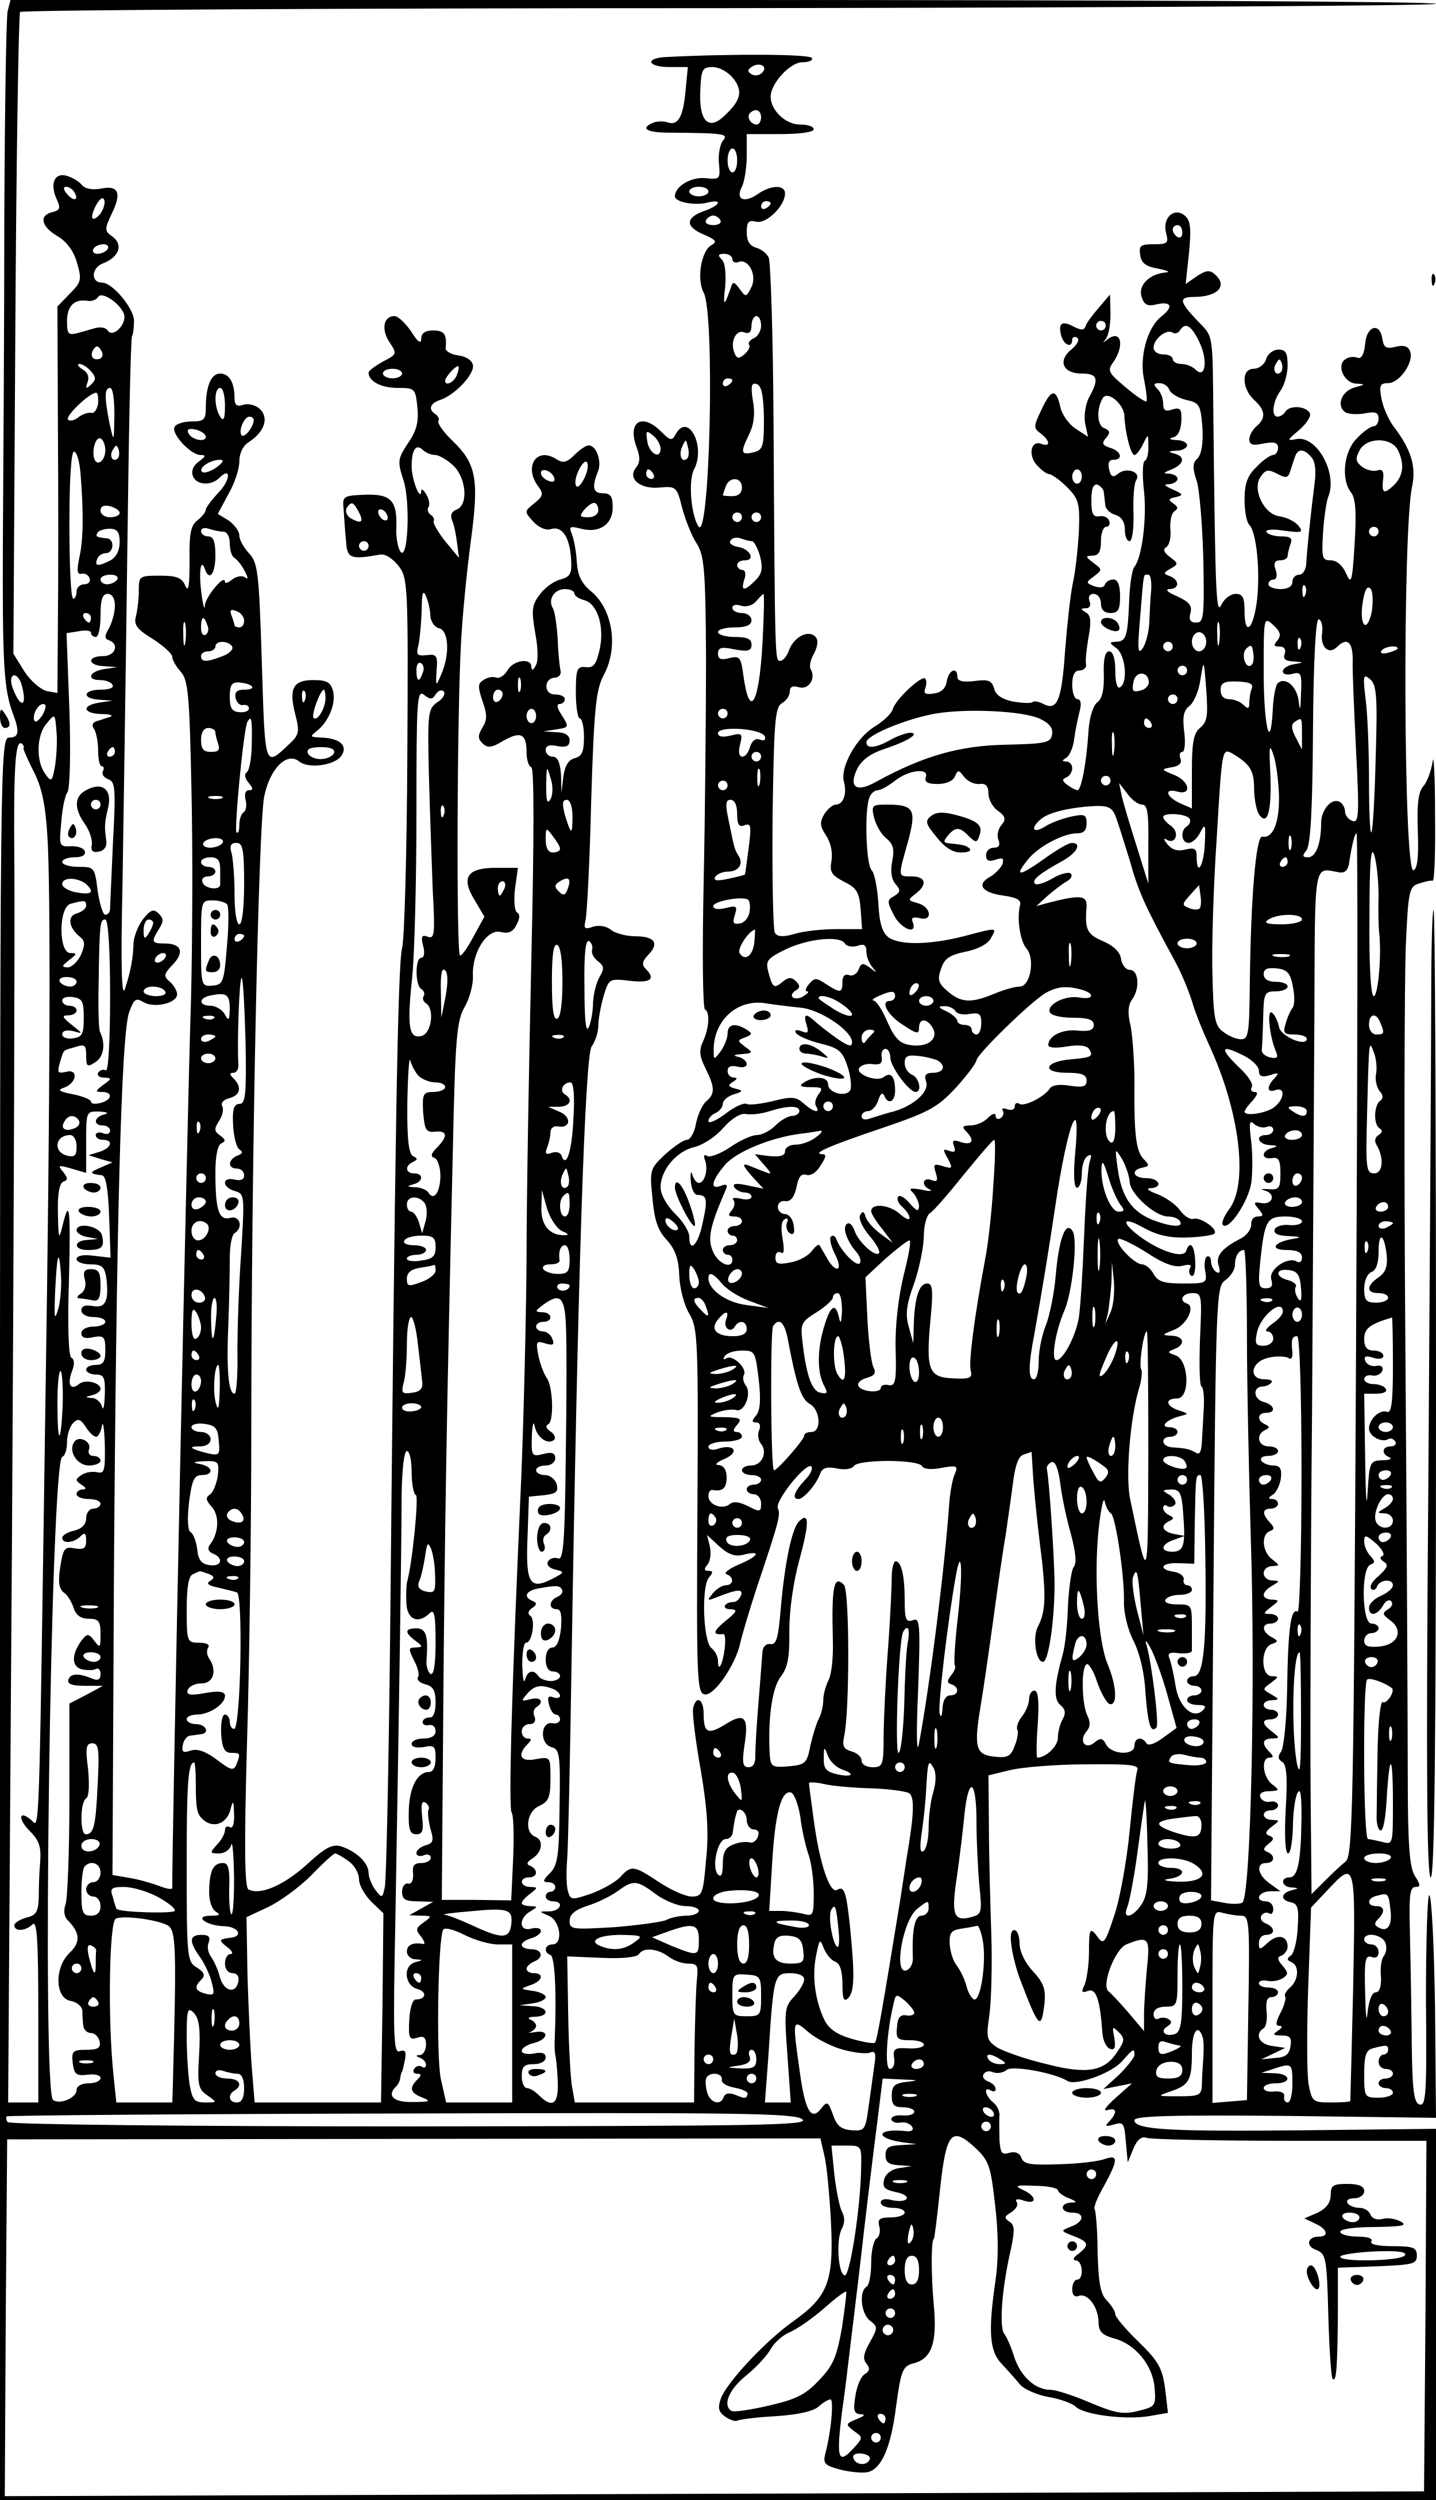 <?xml version="1.0" standalone="no"?>
<!DOCTYPE svg PUBLIC "-//W3C//DTD SVG 20010904//EN"
 "http://www.w3.org/TR/2001/REC-SVG-20010904/DTD/svg10.dtd">
<svg version="1.0" xmlns="http://www.w3.org/2000/svg"
 width="300pt" height="522pt" viewBox="0 0 300 522"
 preserveAspectRatio="xMidYMid meet">
<g transform="translate(0,522) scale(0.1,-0.1)"
fill="#000000" stroke="none">
<g>
<path d="M16 5197 c-3 -12 -6 -204 -7 -427 0 -223 -2 -531 -3 -685 -1 -252 2
-304 21 -355 14 -37 13 -50 -7 -50 -20 0 -20 -14 -20 -1840 l0 -1840 1500 0
1500 0 0 388 0 387 -272 -3 c-285 -3 -358 1 -358 21 0 9 76 11 315 9 l315 -4
-2 231 c-2 127 -7 232 -12 234 -4 1 -7 -98 -7 -220 2 -198 0 -222 -14 -217
-12 5 -15 31 -16 158 -1 83 -3 184 -4 224 -1 55 1 72 12 72 11 0 11 4 -1 23
-11 17 -15 62 -15 207 0 102 -2 507 -5 900 -3 393 -2 770 1 837 5 112 7 122
27 128 12 4 24 7 29 6 4 -1 6 63 5 142 0 78 -3 126 -5 107 -3 -19 -11 -42 -19
-51 -11 -12 -14 -37 -12 -94 2 -56 -1 -79 -9 -82 -21 -8 -23 708 -3 801 9 42
-2 78 -39 126 -10 14 -22 40 -25 58 -5 27 -3 32 14 32 24 0 54 44 46 66 -4 11
-13 14 -30 10 -20 -5 -25 -2 -28 16 -5 36 -33 28 -36 -10 -2 -22 -8 -32 -16
-29 -7 3 -19 2 -25 -3 -20 -12 -3 -50 22 -51 20 -1 20 -2 -3 -8 -28 -8 -39
-39 -19 -52 7 -4 26 -5 41 -2 21 4 28 2 28 -11 0 -9 -5 -16 -10 -16 -6 0 -22
-11 -35 -25 -28 -27 -34 -87 -12 -114 9 -12 11 -40 7 -106 -5 -81 -7 -87 -18
-62 -7 16 -19 27 -32 27 -18 0 -19 5 -16 58 2 31 7 65 11 75 20 49 -25 130
-68 120 -19 -4 -18 -2 7 19 17 15 26 30 22 36 -9 15 -43 16 -51 2 -3 -5 -10
-10 -16 -10 -14 0 -10 32 6 54 8 11 15 35 15 53 0 26 -4 33 -19 33 -11 0 -23
-9 -26 -20 -3 -11 -15 -20 -26 -20 -26 0 -25 -41 1 -65 24 -22 25 -38 5 -55
-8 -7 -15 -19 -15 -27 0 -12 7 -14 30 -9 22 4 30 2 30 -9 0 -8 -5 -15 -10 -15
-6 0 -22 -11 -35 -25 -19 -18 -25 -35 -25 -68 0 -23 4 -47 10 -53 15 -15 23
-96 16 -158 -8 -62 -26 -76 -26 -21 0 27 -4 35 -18 35 -11 0 -24 -10 -30 -22
-11 -24 -13 9 -17 382 -2 192 1 174 -35 212 -36 38 -38 48 -6 48 51 0 72 24
43 48 -10 9 -19 7 -37 -5 l-23 -16 7 65 c5 52 3 68 -9 78 -22 18 -47 -5 -39
-36 6 -22 3 -24 -26 -24 -27 0 -31 -3 -28 -22 2 -17 12 -25 38 -29 19 -4 26
-7 15 -8 -34 -3 -58 -27 -50 -51 5 -16 12 -20 29 -16 33 8 39 -4 12 -25 -30
-24 -47 -87 -35 -136 4 -21 6 -39 4 -41 -2 -2 -22 11 -43 29 -37 31 -39 35
-26 53 25 37 15 70 -14 46 -9 -7 -9 -7 -2 2 6 7 10 30 10 53 l-1 40 -23 -27
c-13 -15 -26 -32 -28 -39 -3 -9 -9 -9 -25 -1 -24 13 -33 8 -26 -19 6 -20 23
-27 23 -8 0 5 5 7 10 4 6 -4 1 -14 -11 -24 -30 -24 -19 -51 21 -51 33 0 37
-11 15 -50 -7 -14 -11 -37 -8 -54 l6 -28 -26 17 c-14 9 -29 30 -32 46 -9 39
-19 37 -40 -8 -16 -34 -16 -37 -1 -48 20 -15 21 -29 2 -22 -22 9 -29 -23 -10
-44 10 -11 21 -19 26 -19 5 0 22 -12 37 -27 25 -25 27 -34 25 -92 -2 -35 -7
-84 -13 -110 -5 -25 -12 -89 -16 -141 -7 -102 -16 -125 -45 -110 -9 5 -20 7
-23 4 -3 -3 -21 -2 -40 1 -24 5 -37 14 -40 27 -5 17 -12 20 -41 16 -25 -3 -36
0 -36 9 0 22 -18 14 -22 -9 -2 -15 -11 -24 -27 -26 -18 -3 -22 0 -18 11 3 8 3
17 0 20 -7 8 -62 -43 -68 -64 -3 -10 -21 -26 -39 -37 -36 -22 -71 -83 -63
-114 7 -25 -1 -48 -17 -48 -6 0 -17 -9 -24 -20 -10 -17 -9 -25 4 -45 10 -15
14 -36 11 -53 -4 -23 0 -29 26 -43 27 -13 32 -22 35 -57 l3 -42 -53 0 c-29 0
-69 -4 -88 -10 -24 -7 -36 -6 -41 2 -4 6 -6 114 -5 241 3 201 5 231 20 239 9
5 16 16 16 24 0 10 6 13 19 9 20 -6 36 18 25 37 -4 5 -1 21 7 34 8 17 9 28 2
35 -14 14 -43 0 -54 -27 -4 -13 -13 -24 -19 -24 -11 0 -11 -5 -14 500 -1 179
-6 332 -10 342 -4 9 -16 18 -27 21 -13 4 -19 14 -19 32 0 22 4 26 20 22 21 -5
60 33 60 59 0 19 -30 18 -58 -2 -28 -19 -46 -10 -32 16 5 10 10 39 10 64 l0
46 70 0 c40 0 70 4 70 10 0 6 -13 10 -29 10 -30 0 -61 30 -61 58 0 28 41 72
66 72 14 0 23 4 20 9 -5 8 -164 9 -303 2 -47 -2 -41 -21 6 -21 l38 0 -5 -52
c-5 -53 -16 -72 -39 -63 -7 2 -20 2 -28 -1 -29 -12 -14 -21 33 -21 115 -1 125
-2 112 -17 -6 -8 -10 -30 -8 -48 3 -32 2 -33 -28 -30 -30 3 -64 -17 -64 -38 0
-12 42 -20 68 -13 33 8 27 -6 -8 -18 -39 -14 -38 -33 1 -49 25 -11 28 -15 15
-22 -21 -12 -31 -71 -16 -99 24 -43 13 -525 -11 -488 -16 26 -21 96 -9 119 25
47 -12 120 -38 74 -8 -15 -11 -15 -31 5 -40 40 -71 20 -51 -33 8 -21 7 -32 -1
-42 -19 -23 8 -46 49 -42 34 3 36 2 47 -42 7 -26 20 -59 30 -74 16 -25 19 -52
20 -239 0 -117 -2 -329 -5 -472 -3 -143 -2 -262 3 -263 10 -5 9 -37 -4 -66 -9
-19 -8 -31 5 -57 20 -40 20 -53 1 -69 -8 -7 -17 -27 -21 -46 -3 -19 -12 -34
-19 -34 -7 0 -27 -14 -45 -30 -32 -30 -33 -33 -27 -91 4 -46 11 -68 30 -88 17
-19 25 -39 26 -74 1 -26 10 -62 21 -80 18 -30 19 -55 17 -412 -2 -350 -1 -380
15 -383 19 -4 63 59 74 105 3 15 19 69 35 118 47 140 50 152 44 166 -6 16 60
97 70 87 4 -4 -2 -17 -14 -29 -22 -24 -27 -39 -13 -39 11 0 37 30 45 52 5 13
13 16 35 12 17 -4 32 -1 36 5 9 14 133 14 142 0 4 -7 20 -8 41 -4 32 6 35 4
28 -12 -5 -10 -10 -38 -12 -63 -9 -130 -39 -370 -63 -500 -5 -27 -6 18 -2 109
5 141 4 154 -11 148 -14 -5 -17 1 -17 42 0 51 -7 81 -19 81 -4 0 -8 -15 -8
-32 0 -18 -3 -87 -8 -153 -5 -66 -9 -148 -9 -182 0 -59 -2 -63 -23 -63 -13 0
-23 6 -23 14 0 7 -9 16 -21 19 -17 5 -20 11 -15 34 11 54 11 302 -1 314 -21
21 -26 -2 -23 -118 1 -34 -3 -70 -9 -81 -6 -12 -11 -30 -11 -41 0 -12 -4 -29
-9 -39 -5 -9 -13 -35 -18 -57 -7 -37 -11 -40 -45 -43 -35 -3 -38 -1 -40 25 -4
74 5 139 23 162 14 18 19 39 18 95 0 44 8 101 21 149 21 77 21 102 -1 80 -15
-15 -30 -89 -38 -183 -5 -60 -9 -74 -21 -73 -9 2 -16 -5 -17 -15 -1 -9 -4 -55
-8 -102 -4 -47 -7 -97 -7 -112 1 -19 -4 -28 -14 -28 -12 0 -14 8 -9 44 10 61
1 71 -39 46 -37 -23 -46 -19 -46 22 0 31 -16 39 -22 11 -2 -10 5 -68 16 -129
14 -83 17 -132 11 -188 -6 -71 -8 -76 -30 -76 -13 0 -44 14 -68 30 -53 35 -58
36 -81 11 -10 -11 -37 -26 -61 -35 -42 -14 -43 -14 -49 7 -3 12 -3 42 -1 67 2
25 6 207 9 405 13 806 28 1269 42 1290 8 11 14 30 14 44 0 13 5 40 11 61 11
37 12 37 55 32 44 -5 54 4 33 25 -9 9 -7 16 5 29 24 24 14 39 -26 39 -19 0
-42 6 -51 13 -9 8 -25 11 -38 7 -17 -6 -20 -4 -16 12 3 10 9 121 12 248 6 197
10 234 26 265 32 58 19 139 -27 176 -19 16 -27 32 -29 60 -1 22 -6 48 -10 58
-7 17 -5 18 19 12 38 -10 66 9 66 44 0 23 -4 30 -20 30 -21 0 -24 12 -11 45 9
21 -3 55 -19 55 -6 0 -19 -9 -30 -20 -16 -16 -24 -18 -39 -8 -40 25 -67 -16
-37 -57 12 -16 11 -21 -8 -36 -21 -17 -21 -17 -2 -38 11 -12 26 -19 36 -16 24
8 40 -16 43 -61 2 -32 -1 -38 -22 -44 -13 -3 -33 -17 -43 -31 -17 -22 -18 -33
-10 -80 6 -31 7 -60 1 -69 -5 -10 -8 -11 -9 -2 0 19 -38 14 -50 -8 -6 -10 -16
-17 -23 -15 -6 3 -19 1 -27 -5 -12 -7 -12 -14 -2 -44 10 -28 10 -39 0 -55 -10
-17 -10 -23 0 -33 10 -10 19 -10 43 5 37 21 49 15 49 -23 0 -15 4 -30 10 -32
6 -2 6 -143 0 -403 -5 -220 -10 -503 -10 -630 -1 -126 -6 -329 -11 -450 -20
-442 -27 -690 -20 -700 4 -5 5 -49 3 -97 l-4 -86 -73 1 -72 0 3 391 c3 381 7
617 20 1171 5 238 8 274 25 303 10 17 18 47 17 65 -2 49 30 98 58 91 16 -4 26
0 33 15 7 13 8 22 1 26 -5 3 -7 25 -4 50 l6 43 -46 0 c-60 0 -74 -20 -44 -68
l20 -34 -23 -42 c-13 -24 -25 -41 -28 -39 -8 4 -6 508 2 650 3 61 13 159 21
218 17 127 11 159 -39 207 -19 18 -32 37 -29 41 2 4 0 10 -6 14 -16 10 -12 23
10 30 30 10 72 54 68 73 -2 10 -15 18 -31 20 -15 2 -27 9 -26 15 3 29 -3 37
-26 37 -17 0 -25 -6 -25 -17 0 -12 -7 -8 -21 15 -12 17 -27 32 -35 32 -23 0
-28 -28 -10 -55 16 -24 15 -25 -14 -40 -16 -9 -30 -19 -30 -23 0 -18 26 -32
61 -32 36 0 37 -1 41 -41 3 -31 -2 -49 -20 -75 -21 -32 -22 -37 -9 -77 15 -47
9 -173 -7 -148 -5 8 -9 30 -8 49 2 57 -11 71 -66 69 -46 -2 -47 -3 -44 -32 1
-17 3 -46 5 -65 2 -36 9 -39 71 -28 11 2 26 -8 39 -24 19 -26 20 -38 18 -395
-1 -202 -6 -384 -11 -403 -9 -34 -15 -407 -25 -1440 -3 -272 -8 -506 -11 -520
-5 -24 -6 -24 -20 -6 -8 11 -14 27 -14 36 0 20 -26 45 -58 55 -18 5 -33 -3
-72 -39 -49 -44 -98 -64 -121 -51 -8 5 -9 89 -3 304 5 163 9 456 9 651 0 565
15 1269 27 1327 12 59 48 94 73 73 20 -16 76 -8 89 13 13 21 -5 36 -44 37 -22
1 -23 2 -9 13 25 19 41 57 35 83 -5 20 -13 24 -42 24 -42 0 -51 -18 -37 -72 9
-35 8 -42 -11 -60 -54 -51 -52 -55 -59 169 -6 188 -8 208 -27 228 -11 12 -20
28 -20 37 0 9 -10 22 -22 31 l-23 14 22 41 c13 22 23 53 23 68 0 18 8 34 20
41 32 21 42 49 24 68 -9 9 -24 13 -35 10 -14 -5 -19 -1 -19 14 0 32 -11 51
-30 51 -19 0 -30 -26 -30 -72 0 -24 -4 -28 -29 -28 -17 0 -33 -5 -36 -11 -9
-13 33 -59 54 -59 12 0 11 -3 -4 -14 -11 -8 -16 -19 -12 -30 7 -19 38 -21 55
-4 25 25 24 -4 -1 -30 -15 -16 -27 -32 -27 -36 0 -5 -8 -15 -17 -22 -14 -10
-18 -27 -17 -85 0 -53 -2 -67 -9 -52 -7 17 -18 21 -53 21 -43 0 -44 -1 -44
-31 0 -18 -3 -42 -6 -54 -5 -17 2 -27 35 -47 23 -15 41 -31 41 -38 0 -6 8 -20
18 -31 15 -17 18 -48 22 -246 3 -124 2 -323 -1 -441 -8 -235 -41 -1819 -39
-1852 0 -4 -12 -2 -27 4 -16 6 -44 14 -63 17 l-35 6 3 620 c5 733 15 1137 32
1182 10 27 14 30 29 21 22 -14 71 -3 71 16 0 7 -7 19 -15 26 -14 12 -13 16 6
36 25 26 18 44 -17 44 -27 0 -29 3 -12 30 10 16 10 22 0 32 -11 11 -17 9 -33
-11 -10 -13 -19 -35 -20 -50 -1 -31 -5 -56 -18 -96 -7 -20 -9 50 -5 220 2 138
7 450 10 695 3 244 7 446 10 449 2 2 4 16 4 31 0 26 -45 80 -67 80 -24 0 -22
31 2 40 34 13 43 39 20 56 -17 12 -17 15 -1 49 21 43 13 59 -24 51 -18 -3 -33
0 -39 8 -7 8 -21 16 -32 19 -25 7 -35 -16 -21 -48 9 -19 8 -24 -9 -28 -28 -7
-23 -30 11 -50 19 -11 34 -31 41 -56 10 -35 9 -40 -15 -64 l-26 -27 1 -252 c1
-139 1 -321 0 -404 l-1 -151 -22 4 c-13 3 -34 21 -47 41 l-23 37 4 667 c2 367
7 670 10 673 4 4 671 8 1482 8 812 1 1476 5 1476 9 0 5 -670 8 -1489 8 l-1489
0 -6 -23z m1576 -129 c-6 -6 -16 -7 -22 -3 -9 6 -9 9 1 16 17 10 34 0 21 -13z
m-59 -13 c20 -27 14 -46 -22 -79 -32 -29 -51 -7 -48 55 2 45 4 49 27 49 15 -1
32 -11 43 -25z m57 -80 c0 -8 -4 -15 -9 -15 -13 0 -22 16 -14 24 11 11 23 6
23 -9z m-50 -90 c0 -14 -4 -25 -10 -25 -5 0 -10 11 -10 25 0 14 5 25 10 25 6
0 10 -11 10 -25z m-1385 -66 c11 -17 -1 -21 -15 -4 -8 9 -8 15 -2 15 6 0 14
-5 17 -11z m1325 1 c0 -5 -9 -10 -20 -10 -11 0 -20 5 -20 10 0 6 9 10 20 10
11 0 20 -4 20 -10z m-1270 -46 c-18 -21 -24 -10 -9 18 8 14 14 18 17 10 2 -7
-2 -19 -8 -28z m1400 22 c0 -3 -4 -8 -10 -11 -5 -3 -10 -1 -10 4 0 6 5 11 10
11 6 0 10 -2 10 -4z m-105 -36 c3 -5 -3 -10 -15 -10 -12 0 -18 5 -15 10 3 6
10 10 15 10 5 0 12 -4 15 -10z m965 -26 c0 -8 -4 -12 -10 -9 -5 3 -10 10 -10
16 0 5 5 9 10 9 6 0 10 -7 10 -16z m-2245 -34 c-3 -5 -13 -10 -21 -10 -8 0
-12 5 -9 10 3 6 13 10 21 10 8 0 12 -4 9 -10z m1305 -21 c0 -6 6 -9 13 -6 21
8 40 -29 26 -54 -10 -20 -11 -20 -24 -2 -11 15 -14 16 -18 3 -14 -41 -17 -41
-12 1 2 28 0 50 -7 57 -9 9 -8 12 5 12 9 0 17 -5 17 -11z m-1270 -120 c0 -22
-26 -44 -35 -29 -4 6 -15 8 -26 5 -10 -3 -28 -8 -39 -11 -17 -4 -20 -1 -20 25
0 32 15 47 42 43 9 -2 19 2 23 8 9 14 54 -20 55 -41z m1330 -19 c0 -11 -7 -23
-15 -26 -8 -4 -13 -10 -10 -14 3 -4 -2 -13 -10 -20 -12 -10 -16 -9 -21 4 -9
23 4 49 21 42 10 -4 15 1 15 14 0 11 5 20 10 20 6 0 10 -9 10 -20z m720 0 c0
-5 -4 -10 -10 -10 -5 0 -10 5 -10 10 0 6 5 10 10 10 6 0 10 -4 10 -10z m196
-35 c18 -38 12 -77 -8 -57 -7 7 -20 12 -30 12 -10 0 -18 5 -18 10 0 6 -9 10
-20 10 -11 0 -20 6 -20 14 0 18 26 39 39 32 5 -4 12 -2 16 4 11 18 24 11 41
-25z m-2297 -34 c-15 -5 -22 6 -14 19 6 9 10 9 16 -1 5 -8 4 -15 -2 -18z
m2467 -28 c-10 -10 -19 5 -10 18 6 11 8 11 12 0 2 -7 1 -15 -2 -18z m-2486 2
c11 -13 11 -18 0 -28 -10 -10 -12 -9 -7 5 4 11 0 21 -11 27 -9 6 -12 11 -6 11
6 0 17 -7 24 -15z m764 -9 c-6 -15 -24 -23 -24 -11 0 8 24 34 28 30 1 -1 0
-10 -4 -19z m-114 4 c0 -5 -9 -10 -20 -10 -11 0 -20 5 -20 10 0 6 9 10 20 10
11 0 20 -4 20 -10z m690 -14 c0 -3 -4 -8 -10 -11 -5 -3 -10 -1 -10 4 0 6 5 11
10 11 6 0 10 -2 10 -4z m66 -79 c0 -58 -2 -66 -20 -71 -28 -7 -30 -2 -12 35
11 22 14 44 9 72 -5 31 -3 39 8 35 10 -3 14 -24 15 -71z m847 59 c3 -8 19 -17
35 -21 28 -6 30 -10 34 -57 2 -34 -2 -56 -10 -65 -11 -10 -11 -20 -2 -47 6
-18 12 -93 14 -165 2 -119 1 -131 -15 -131 -12 0 -16 6 -12 20 4 15 -2 23 -28
35 -19 8 -26 14 -16 15 21 0 22 19 1 27 -14 5 -14 7 2 16 16 9 16 11 -2 24
-13 10 -15 16 -7 21 6 4 10 21 8 37 -1 17 2 33 9 38 8 5 7 9 -3 16 -11 7 -10
10 5 13 17 4 16 6 -6 16 -18 8 -20 11 -7 11 9 1 17 6 17 11 0 6 -8 10 -17 11
-14 0 -13 2 5 9 26 11 29 27 5 33 -14 4 -12 5 5 6 12 0 22 6 22 11 0 6 -10 11
-22 11 -15 1 -17 3 -7 6 10 2 16 15 17 34 1 25 -2 29 -19 24 -14 -5 -19 -2
-19 12 0 11 -5 24 -12 31 -9 9 -8 12 4 12 9 0 18 -6 21 -14z m-2204 -53 c-1
-57 -1 -58 -10 -18 -11 55 -11 75 1 75 6 0 9 -25 9 -57z m231 20 c0 -28 -3
-34 -10 -23 -13 20 -13 60 0 60 6 0 10 -17 10 -37z m-265 5 c-2 -13 -8 -22
-15 -20 -7 1 -18 -3 -26 -9 -8 -7 -18 -9 -22 -5 -6 7 45 56 59 56 3 0 5 -10 4
-22z m2144 -26 c1 -32 13 -82 21 -82 4 0 12 10 18 23 11 22 11 22 11 -5 1 -14
-3 -28 -7 -30 -5 -1 -6 -30 -2 -63 6 -58 -4 -140 -21 -160 -4 -6 -9 -37 -10
-70 -3 -73 -6 -85 -28 -85 -14 -1 -14 -2 2 -14 18 -14 24 -71 7 -81 -6 -4 -10
10 -10 34 0 27 -5 41 -13 41 -8 0 -12 -15 -11 -47 1 -32 -3 -51 -13 -59 -9 -6
-17 -31 -19 -60 -4 -66 -15 -124 -23 -124 -3 0 -13 5 -21 11 -11 8 -12 12 -2
16 6 2 12 11 12 19 0 8 -6 14 -12 14 -10 0 -10 2 0 8 7 5 14 22 16 38 2 16 7
41 11 57 5 17 3 27 -4 27 -6 0 -11 14 -11 30 0 20 5 30 15 30 9 0 15 6 14 13
-2 6 1 32 5 56 6 33 5 46 -5 52 -12 7 -12 9 0 9 7 0 11 6 7 15 -3 9 0 15 9 15
8 0 15 -9 15 -20 0 -13 7 -20 20 -20 16 0 20 7 20 35 0 24 -5 35 -14 35 -8 0
-16 -5 -18 -11 -2 -6 -11 -7 -22 -3 -18 7 -18 8 0 21 17 13 17 14 -2 28 -17
13 -17 14 -1 15 12 0 17 8 17 30 0 17 5 30 11 30 6 0 9 6 6 13 -2 6 -11 11
-21 9 -12 -2 -16 5 -16 33 0 25 4 35 13 33 6 -3 13 -10 13 -16 1 -7 2 -18 3
-26 0 -8 10 -18 21 -21 13 -4 20 -15 20 -31 0 -13 4 -24 10 -24 5 0 9 25 8 58
-1 32 1 63 6 70 10 17 -21 27 -38 13 -11 -9 -15 -7 -19 9 -3 13 0 20 9 20 21
0 17 18 -7 25 -16 5 -18 10 -8 21 9 11 8 15 -4 20 -15 5 -17 40 -3 63 10 16
44 -13 45 -37z m-1819 -9 c0 -14 -19 -38 -25 -32 -8 8 5 39 16 39 5 0 9 -3 9
-7z m-100 -35 c0 -13 -32 -6 -37 9 -3 7 3 9 16 6 12 -3 21 -10 21 -15z m950
-25 c0 -24 -25 -9 -28 17 -3 21 -2 22 12 11 9 -7 16 -20 16 -28z m-1160 -3 c0
-22 -17 -35 -23 -18 -6 19 4 49 14 42 5 -3 9 -14 9 -24z m1216 -17 c-11 -11
-19 6 -11 24 8 17 8 17 12 0 3 -10 2 -21 -1 -24z m1484 18 c15 -30 12 -56 -10
-76 -20 -18 -24 -15 -20 19 1 12 -3 17 -12 14 -8 -3 -22 0 -32 7 -14 11 -15
17 -6 34 14 28 65 29 80 2z m-2674 -18 c-10 -10 -19 5 -10 18 6 11 8 11 12 0
2 -7 1 -15 -2 -18z m663 7 c8 0 25 -10 38 -22 27 -26 32 -82 7 -92 -11 -4 -14
-12 -9 -24 4 -9 8 -30 10 -47 l4 -30 -29 35 c-15 19 -26 38 -24 42 2 3 0 9 -6
13 -6 4 -8 11 -5 16 4 5 1 17 -4 26 -6 10 -11 14 -11 8 -1 -24 -20 23 -20 51
0 35 9 49 24 34 5 -5 17 -10 25 -10z m-741 -36 c7 -84 6 -141 -2 -177 -6 -28
-5 -37 4 -35 7 2 15 -3 17 -9 3 -7 -2 -13 -11 -13 -9 0 -16 -7 -16 -15 0 -8
-3 -15 -7 -15 -5 0 -8 70 -8 155 0 99 4 154 10 152 6 -2 11 -21 13 -43z m2572
31 c8 -9 10 -30 6 -57 -8 -63 -16 -140 -17 -165 -1 -13 -7 -23 -15 -23 -8 0
-14 -7 -14 -15 0 -9 -9 -15 -25 -15 -14 0 -25 5 -25 10 0 6 5 10 11 10 6 0 8
9 4 20 -5 14 -2 20 9 20 9 0 16 4 16 9 0 5 3 16 6 25 5 12 0 16 -19 16 -14 0
-28 4 -31 9 -4 5 12 7 36 3 39 -5 42 -4 30 11 -8 9 -25 17 -39 19 -33 4 -58
58 -39 83 10 15 16 15 34 6 18 -10 23 -9 27 4 3 8 7 22 10 30 6 19 19 19 35 0z
m-2288 -21 c-13 -9 -26 -13 -30 -9 -8 8 17 25 38 25 9 0 6 -6 -8 -16z m767
-26 c-7 -13 -14 -18 -16 -11 -3 7 1 22 8 35 7 13 14 18 16 11 3 -7 -1 -22 -8
-35z m-61 4 c2 -7 -2 -10 -12 -6 -9 3 -16 11 -16 16 0 13 23 5 28 -10z m207 8
c3 -5 1 -10 -4 -10 -6 0 -11 5 -11 10 0 6 2 10 4 10 3 0 8 -4 11 -10z m895 -5
c0 -8 -4 -15 -10 -15 -5 0 -10 7 -10 15 0 8 5 15 10 15 6 0 10 -7 10 -15z
m-710 -23 c0 -11 -7 -18 -20 -18 -11 0 -20 1 -20 2 0 1 3 9 6 18 8 22 34 20
34 -2z m-1300 -53 c0 -5 -9 -9 -20 -9 -11 0 -20 6 -20 14 0 9 7 12 20 9 11 -3
20 -9 20 -14z m500 1 c11 -21 4 -25 -19 -11 -7 5 -10 14 -7 20 10 15 14 14 26
-9z m500 5 c0 -9 -9 -15 -21 -15 -18 0 -19 2 -9 15 7 8 16 15 21 15 5 0 9 -7
9 -15z m-440 -16 c0 -6 -4 -7 -10 -4 -5 3 -10 11 -10 16 0 6 5 7 10 4 6 -3 10
-11 10 -16z m740 1 c0 -5 -4 -10 -10 -10 -5 0 -10 5 -10 10 0 6 5 10 10 10 6
0 10 -4 10 -10z m40 0 c0 -5 -4 -10 -10 -10 -5 0 -10 5 -10 10 0 6 5 10 10 10
6 0 10 -4 10 -10z m-1340 -52 c0 -17 -7 -31 -19 -38 -26 -13 -34 -13 -28 3 2
6 10 12 18 12 17 0 19 30 2 31 -22 2 -24 4 -19 12 2 4 14 8 25 8 16 0 21 -7
21 -28z m216 22 c8 0 14 -10 14 -24 0 -14 4 -28 10 -31 5 -3 15 -15 21 -27 8
-15 8 -19 0 -13 -7 4 -18 1 -26 -5 -8 -7 -15 -9 -15 -5 0 18 -40 -30 -42 -49
0 -12 -4 -1 -7 24 -6 43 -2 77 7 52 9 -27 22 -10 22 28 0 29 -4 40 -15 40 -8
0 -15 5 -15 11 0 6 7 8 16 5 9 -3 22 -6 30 -6z m2414 0 c0 -5 -4 -10 -10 -10
-5 0 -10 5 -10 10 0 6 5 10 10 10 6 0 10 -4 10 -10z m-1309 -20 c4 0 12 -14
17 -32 6 -25 4 -36 -10 -50 -23 -23 -31 -23 -23 2 4 11 2 20 -4 20 -6 0 -11 5
-11 10 0 6 7 10 16 10 23 0 11 24 -14 28 -12 2 -20 8 -16 13 3 6 13 8 21 5 8
-3 19 -6 24 -6z m-801 -10 c0 -5 -4 -10 -10 -10 -5 0 -10 5 -10 10 0 6 5 10
10 10 6 0 10 -4 10 -10z m-525 -70 c-3 -5 -13 -10 -21 -10 -8 0 -14 5 -14 10
0 6 9 10 21 10 11 0 17 -4 14 -10z m2160 -22 c-2 -18 -3 -49 -4 -69 -1 -19 -7
-43 -14 -53 -10 -14 -11 -2 -5 66 8 97 6 88 17 88 5 0 7 -15 6 -32z m322 -10
c-3 -8 -6 -5 -6 6 -1 11 2 17 5 13 3 -3 4 -12 1 -19z m139 -34 c-10 -49 -27
-31 -19 19 4 25 9 35 16 28 5 -5 6 -26 3 -47z m-1967 -10 c1 -12 9 -24 19 -26
20 -6 22 -56 3 -98 -10 -24 -11 -24 -9 10 3 31 0 35 -21 32 -20 -2 -22 1 -17
20 3 13 6 46 7 73 0 37 3 45 9 30 5 -11 9 -30 9 -41z m301 47 c0 -5 9 -11 20
-14 28 -7 43 -54 33 -102 -7 -32 -13 -40 -29 -38 -18 2 -21 -3 -21 -52 0 -30
4 -55 8 -55 5 0 9 -17 9 -39 0 -30 -4 -40 -19 -44 -13 -3 -21 -16 -24 -38 l-4
-34 -1 38 c-2 25 -7 37 -17 37 -8 0 -15 6 -15 14 0 9 8 12 25 8 18 -3 25 0 25
12 0 10 -9 17 -27 17 l-28 2 27 4 c27 4 27 5 12 29 -10 15 -12 24 -5 24 6 0
11 5 11 10 0 6 -9 10 -21 10 -24 0 -23 35 1 35 8 1 13 7 11 15 -2 8 -5 38 -6
67 -2 29 -6 57 -10 63 -11 18 3 40 25 40 11 0 20 -4 20 -9z m-960 -26 c0 -14
-6 -35 -12 -46 -10 -17 -10 -23 0 -26 22 -8 13 -33 -13 -33 -34 0 -32 -20 3
-21 l27 -2 -27 -4 c-32 -5 -38 -23 -9 -23 11 0 23 -4 26 -10 4 -6 -7 -10 -24
-10 -38 0 -41 -19 -3 -21 l27 -2 -27 -4 c-39 -6 -35 -23 5 -24 17 0 25 -3 17
-6 -8 -2 -21 -7 -29 -9 -8 -3 -10 -9 -4 -17 4 -6 8 -27 8 -44 0 -18 3 -33 8
-33 4 0 5 -5 2 -10 -3 -6 1 -13 11 -17 15 -5 16 -20 10 -132 -3 -69 -6 -132
-6 -138 0 -7 -4 -13 -10 -13 -5 0 -12 23 -16 50 -6 49 -7 50 -40 50 -19 0 -34
5 -34 10 0 6 12 10 26 10 16 0 24 5 21 13 -2 6 -15 11 -29 10 -24 -1 -25 0
-20 50 2 29 8 57 13 63 5 6 7 83 4 171 l-6 161 26 4 c14 3 25 1 25 -3 0 -5 5
-9 10 -9 6 0 10 20 10 45 0 33 4 45 15 45 9 0 15 -9 15 -25z m1353 -77 c-7
-128 -27 -163 -40 -68 -5 38 -8 41 -29 36 -18 -5 -24 -2 -24 9 0 13 7 15 35 9
28 -5 35 -3 35 10 0 12 -9 16 -35 16 -19 0 -35 5 -35 10 0 6 16 10 35 10 24 0
35 5 35 15 0 8 -9 15 -20 15 -11 0 -20 5 -20 11 0 6 8 8 19 4 10 -3 24 1 31
10 7 8 14 15 15 15 2 0 1 -46 -2 -102z m-1083 46 c0 -8 -4 -14 -10 -14 -5 0
-10 2 -10 4 0 2 -3 12 -6 20 -5 12 -2 15 10 10 9 -3 16 -12 16 -20z m-320 6
c0 -5 -2 -10 -4 -10 -3 0 -8 5 -11 10 -3 6 -1 10 4 10 6 0 11 -4 11 -10z m197
-52 c-2 -13 -4 -5 -4 17 -1 22 1 32 4 23 2 -10 2 -28 0 -40z m46 37 c4 -8 2
-17 -3 -20 -6 -4 -10 3 -10 14 0 25 6 27 13 6z m2114 -37 c-2 -13 -4 -5 -4 17
-1 22 1 32 4 23 2 -10 2 -28 0 -40z m122 5 c-9 -10 -8 -13 4 -13 10 0 14 -6
11 -15 -4 -11 1 -15 17 -16 24 -2 24 -2 2 -6 -13 -2 -23 -9 -23 -15 0 -6 9 -8
20 -5 18 5 20 1 18 -41 -1 -36 -2 -39 -5 -15 -4 31 -29 51 -44 36 -4 -4 -9
-29 -10 -55 -5 -93 -19 -34 -19 79 0 115 0 116 20 98 15 -14 17 -21 9 -32z
m93 15 c-4 -29 14 -46 31 -29 21 21 33 11 33 -26 -1 -21 3 -107 7 -190 7 -136
6 -152 -8 -147 -8 3 -15 12 -15 19 0 8 -5 17 -10 20 -17 11 -40 -15 -40 -44 0
-42 -11 -71 -27 -71 -12 0 -13 3 -4 14 9 10 13 86 14 250 1 152 6 235 12 233
6 -2 9 -15 7 -29z m-242 -18 c0 -11 -7 -20 -15 -20 -8 0 -15 9 -15 20 0 11 7
20 15 20 8 0 15 -9 15 -20z m197 -12 c-3 -8 -6 -5 -6 6 -1 11 2 17 5 13 3 -3
4 -12 1 -19z m-2232 2 c3 -6 -6 -15 -20 -20 -33 -13 -45 -13 -45 0 0 6 7 10
15 10 8 0 15 5 15 10 0 13 27 13 35 0z m1965 0 c0 -5 -4 -10 -10 -10 -5 0 -10
5 -10 10 0 6 5 10 10 10 6 0 10 -4 10 -10z m165 -38 c-12 -12 -23 21 -12 33
10 10 13 9 15 -7 2 -11 1 -23 -3 -26z m305 34 c0 -2 -9 -6 -20 -9 -11 -3 -18
-1 -14 4 5 9 34 13 34 5z m-2037 -51 c-7 -21 -13 -19 -13 6 0 11 4 18 10 14 5
-3 7 -12 3 -20z m1625 -114 c-14 -11 -18 -29 -18 -91 l0 -78 -25 11 c-30 14
-33 32 -5 24 31 -8 25 22 -7 35 -28 11 -28 12 -5 16 15 2 22 9 18 18 -3 8 -1
14 4 14 5 0 7 19 4 42 -4 32 -1 45 11 54 9 7 20 32 23 56 7 43 7 42 12 -22 4
-54 2 -67 -12 -79z m-28 119 c0 -5 -4 -10 -10 -10 -5 0 -10 5 -10 10 0 6 5 10
10 10 6 0 10 -4 10 -10z m-80 -25 c0 -7 -8 -15 -18 -17 -15 -4 -18 -1 -14 18
4 24 32 23 32 -1z m-2356 -1 c3 -9 6 -23 6 -32 0 -21 -15 -5 -25 26 -7 25 9
31 19 6z m1043 -16 c-3 -7 -5 -2 -5 12 0 14 2 19 5 13 2 -7 2 -19 0 -25z
m1787 -140 c-2 -83 -6 -153 -9 -156 -3 -3 -5 46 -5 109 0 63 -3 139 -7 169 -6
49 -5 54 9 42 14 -11 16 -36 12 -164z m-2348 149 c4 -4 -3 -7 -15 -7 -16 0
-21 -5 -19 -17 2 -10 10 -17 16 -15 7 1 12 -2 12 -7 0 -6 -9 -9 -20 -8 -15 1
-20 8 -20 32 0 25 4 31 20 30 11 -1 23 -4 26 -8z m2089 -5 c-3 -7 -5 -21 -5
-30 0 -12 -3 -13 -12 -4 -7 7 -20 12 -30 12 -11 0 -18 7 -18 19 0 15 7 19 35
18 26 -1 34 -5 30 -15z m-1978 -24 c-3 -8 -6 -5 -6 6 -1 11 2 17 5 13 3 -3 4
-12 1 -19z m43 5 c0 -22 -17 -50 -25 -42 -5 6 14 59 22 59 1 0 3 -8 3 -17z
m230 7 c5 8 13 11 17 6 4 -4 -1 -15 -13 -22 -20 -14 -21 -22 -18 -152 2 -75 6
-184 8 -240 5 -92 4 -103 -10 -98 -13 5 -15 1 -10 -19 4 -14 2 -25 -4 -25 -13
0 -13 -57 0 -65 6 -4 8 -10 5 -15 -3 -5 -1 -11 5 -15 18 -11 12 -62 -9 -68
-27 -7 -31 19 -20 121 5 48 9 203 9 346 0 234 1 257 16 245 13 -10 17 -10 24
1z m140 1 c0 -6 -4 -13 -10 -16 -5 -3 -10 1 -10 9 0 9 5 16 10 16 6 0 10 -4
10 -9z m1410 -11 c0 -5 -4 -10 -10 -10 -5 0 -10 5 -10 10 0 6 5 10 10 10 6 0
10 -4 10 -10z m-2370 -31 c-7 -11 -14 -18 -17 -15 -8 8 5 36 17 36 7 0 7 -6 0
-21z m1030 -4 c0 -8 -4 -15 -10 -15 -5 0 -10 7 -10 15 0 8 5 15 10 15 6 0 10
-7 10 -15z m400 5 c0 -5 -4 -10 -10 -10 -5 0 -10 5 -10 10 0 6 5 10 10 10 6 0
10 -4 10 -10z m653 -11 c19 -9 27 -19 25 -32 -3 -18 -12 -20 -98 -22 -97 -2
-172 -24 -269 -77 -42 -24 -59 -12 -40 27 10 19 28 32 59 42 48 16 74 33 50
33 -8 -1 -26 -7 -40 -15 -30 -17 -50 -19 -50 -5 0 15 83 49 144 60 65 11 183
6 219 -11z m-2058 -98 c-6 -34 -8 -35 -21 -16 -19 26 -18 81 4 105 17 21 17
20 20 -17 2 -20 0 -53 -3 -72z m411 47 c0 -29 -5 -56 -10 -60 -6 -4 -5 -12 3
-22 10 -12 11 -16 1 -16 -7 0 -10 -8 -7 -20 3 -11 1 -23 -4 -26 -5 -3 -9 -15
-9 -26 0 -12 -2 -19 -6 -16 -5 6 15 218 23 231 8 14 10 7 9 -45z m1879 42 c3
-5 1 -10 -4 -10 -6 0 -11 5 -11 10 0 6 2 10 4 10 3 0 8 -4 11 -10z m315 -22
l0 -33 -13 25 c-9 17 -10 27 -3 32 16 11 16 11 16 -24z m-2270 3 c0 -5 3 -16
6 -25 4 -12 0 -16 -15 -16 -16 0 -21 6 -21 25 0 16 6 25 15 25 8 0 15 -4 15
-9z m1148 -9 c2 -7 -2 -10 -11 -6 -9 3 -16 -3 -20 -15 -3 -12 -10 -21 -16 -21
-7 0 -9 10 -5 25 6 24 4 25 -20 19 -17 -4 -26 -2 -26 5 0 16 92 10 98 -7z
m729 -34 c-2 -13 -4 -5 -4 17 -1 22 1 32 4 23 2 -10 2 -28 0 -40z m-2278 10
c-1 -1 8 -23 21 -48 17 -33 25 -69 29 -136 7 -107 6 -537 -4 -1174 -14 -956
-12 -895 -30 -880 -26 22 -28 2 -3 -23 20 -20 24 -33 22 -63 -2 -22 -3 -55 -3
-75 -1 -31 -5 -38 -26 -43 -14 -4 -25 -11 -25 -16 0 -14 24 -12 38 2 9 9 12
-31 12 -180 l0 -192 -31 0 -32 0 8 1173 c4 644 6 1279 5 1409 -2 213 2 269 17
254 2 -2 4 -6 2 -8z m2623 -100 c1 -57 -13 -89 -35 -85 -13 2 -24 -126 -26
-310 -1 -101 -3 -113 -18 -113 -10 0 -27 7 -38 16 -17 12 -20 29 -22 117 -2
56 2 186 9 289 11 184 11 186 32 175 37 -22 46 -35 46 -74 0 -21 5 -45 10 -53
18 -27 27 7 24 83 -3 59 -2 66 6 42 6 -16 11 -56 12 -87z m-2432 92 c0 -5 -5
-10 -11 -10 -5 0 -7 5 -4 10 3 6 8 10 11 10 2 0 4 -4 4 -10z m458 -2 c-3 -7
-15 -13 -28 -13 -13 0 -25 6 -27 13 -3 8 6 12 27 12 21 0 30 -4 28 -12z m892
-8 c0 -5 -4 -10 -10 -10 -5 0 -10 5 -10 10 0 6 5 10 10 10 6 0 10 -4 10 -10z
m-440 -89 c-7 -11 -9 -3 -9 29 1 42 1 43 9 16 6 -17 5 -36 0 -45z m437 32 c-3
-10 -5 -4 -5 12 0 17 2 24 5 18 2 -7 2 -21 0 -30z m347 14 c-3 -10 4 -14 25
-14 18 0 33 7 36 16 6 14 8 14 19 -1 7 -9 21 -16 32 -15 13 2 19 -4 19 -20 0
-12 9 -29 20 -36 16 -12 17 -18 7 -30 -7 -8 -10 -22 -6 -31 4 -11 1 -16 -10
-16 -9 0 -16 -7 -16 -16 0 -11 6 -14 20 -9 15 5 18 3 14 -10 -4 -8 -15 -20
-26 -26 -29 -16 -16 -33 28 -39 28 -4 38 -9 35 -20 -7 -28 0 -74 13 -90 19
-21 9 -80 -14 -80 -10 0 -34 -7 -53 -15 -48 -20 -69 -19 -97 5 -20 17 -22 25
-14 47 7 22 18 29 52 36 25 5 46 16 52 28 13 23 15 23 -57 4 -71 -18 -133 -19
-157 -2 -13 10 -19 30 -21 71 -2 32 -8 63 -14 69 -12 12 -15 125 -5 151 3 9
11 16 18 16 6 0 22 9 36 20 29 23 72 27 64 7z m386 -7 c0 -5 -4 -10 -10 -10
-5 0 -10 5 -10 10 0 6 5 10 10 10 6 0 10 -4 10 -10z m-800 -10 c0 -5 -4 -10
-10 -10 -5 0 -10 5 -10 10 0 6 5 10 10 10 6 0 10 -4 10 -10z m866 -40 c11 0
14 -17 13 -82 l0 -83 -25 80 c-14 44 -28 91 -31 105 l-5 25 17 -22 c9 -13 23
-23 31 -23z m-1923 13 c-7 -2 -19 -2 -25 0 -7 3 -2 5 12 5 14 0 19 -2 13 -5z
m733 -38 c0 -40 -3 -39 -16 4 -6 23 -5 31 4 31 7 0 12 -14 12 -35z m344 5 c0
-22 4 -28 16 -23 13 5 14 -2 8 -48 -4 -30 -7 -55 -8 -55 0 -1 -16 -5 -35 -9
-23 -5 -31 -4 -27 4 4 6 16 11 26 11 23 0 34 16 23 33 -9 14 -9 17 -21 75 -7
33 -6 42 4 42 9 0 14 -11 14 -30z m-613 -2 c-3 -8 -6 -5 -6 6 -1 11 2 17 5 13
3 -3 4 -12 1 -19z m1403 -1 c5 -12 18 -54 30 -93 18 -65 32 -96 93 -208 13
-23 29 -61 37 -86 7 -25 24 -66 36 -92 64 -138 83 -291 41 -344 -10 -14 -16
-28 -12 -32 12 -12 53 49 59 88 3 21 3 60 0 86 -5 39 -4 47 6 37 7 -6 19 -9
26 -6 8 3 14 0 14 -6 0 -6 -7 -11 -15 -11 -24 0 -17 -20 8 -21 16 -1 18 -2 5
-6 -10 -2 -18 -9 -18 -14 0 -6 8 -9 18 -7 13 2 17 -4 17 -32 0 -31 -3 -35 -25
-33 -16 1 -18 0 -7 -3 23 -7 16 -30 -8 -26 -16 3 -17 1 -6 -12 11 -13 11 -16
-2 -16 -8 0 -14 -8 -13 -17 0 -9 -9 -22 -20 -28 -41 -21 -55 -37 -48 -58 4
-13 2 -17 -5 -13 -6 4 -11 14 -11 22 0 8 -4 13 -9 10 -4 -3 -6 -17 -3 -31 4
-24 2 -25 -46 -25 -41 0 -53 4 -62 20 -6 11 -17 20 -24 20 -16 0 -58 44 -50
53 3 3 30 -10 59 -28 36 -24 59 -32 75 -28 15 4 21 2 16 -5 -3 -6 -2 -13 3
-16 5 -3 9 10 8 29 -1 34 -11 47 -19 23 -5 -15 -46 -4 -88 24 -48 33 -50 52
-2 25 29 -16 54 -22 92 -21 28 1 54 5 57 8 9 9 -30 36 -44 31 -7 -2 -19 6 -28
18 -8 12 -30 27 -48 34 -17 6 -24 12 -14 12 27 1 20 21 -8 21 -28 0 -34 17 -8
22 14 3 15 5 2 18 -16 17 -20 52 -19 162 0 42 -4 94 -8 116 -7 27 -5 44 3 55
17 23 14 62 -5 62 -8 0 -16 10 -18 23 -2 14 -15 27 -38 37 -33 14 -38 24 -34
72 1 24 -13 25 -80 8 l-25 -7 24 22 c13 11 31 25 40 30 9 5 12 12 8 16 -4 4
-21 0 -38 -10 -17 -10 -33 -15 -37 -11 -7 7 8 20 57 47 31 17 42 38 20 38 -7
0 -34 -16 -60 -35 -51 -36 -61 -36 -31 1 21 26 73 54 102 54 14 0 20 6 20 21
0 18 -4 20 -32 14 -18 -4 -43 -13 -55 -21 -26 -16 -31 -3 -8 16 17 14 59 24
112 27 27 1 36 -3 43 -20z m155 -6 c3 -5 1 -12 -5 -16 -15 -9 -12 -35 3 -35 8
0 19 10 25 23 10 19 11 15 9 -25 -2 -46 -17 -70 -17 -27 0 17 -4 20 -24 15
-16 -4 -28 0 -37 11 -8 10 -9 14 -2 10 19 -12 28 15 10 28 -10 7 -17 15 -17
19 0 10 48 7 55 -3z m-1315 -63 c0 -5 -7 -8 -15 -8 -10 0 -15 10 -15 27 0 26
1 26 15 7 8 -10 15 -22 15 -26z m1527 0 c-3 -7 -5 -2 -5 12 0 14 2 19 5 13 2
-7 2 -19 0 -25z m136 -1035 c-5 -974 -7 -1069 -22 -1080 -9 -7 -28 -25 -43
-40 l-28 -28 -2 220 c-1 121 0 472 3 780 2 308 4 691 5 850 1 309 -1 293 49
284 13 -3 20 2 23 16 6 40 12 65 16 65 3 0 2 -480 -1 -1067z m-2368 1047 c-3
-5 -15 -10 -26 -10 -11 0 -17 5 -14 10 3 6 15 10 26 10 11 0 17 -4 14 -10z
m45 -85 c0 -50 -4 -85 -10 -85 -6 0 -10 28 -10 63 0 34 -3 72 -6 85 -5 16 -2
22 10 22 13 0 16 -13 16 -85z m2370 -25 c-1 -30 0 -64 1 -75 6 -47 -2 -135
-11 -135 -6 0 -10 60 -9 163 0 116 3 153 10 132 5 -16 9 -55 9 -85z m-2420 55
c0 -14 0 -28 0 -32 0 -13 -33 -9 -37 5 -3 6 2 12 11 12 9 0 16 5 16 10 0 6 -7
10 -15 10 -8 0 -15 5 -15 10 0 6 9 10 20 10 15 0 20 -7 20 -25z m2230 15 c0
-5 -5 -10 -11 -10 -5 0 -7 5 -4 10 3 6 8 10 11 10 2 0 4 -4 4 -10z m-2508 -48
c16 -16 8 -21 -24 -15 -16 3 -28 11 -28 17 0 16 36 14 52 -2z m1004 -8 c-5
-14 -9 -15 -19 -5 -9 9 -9 14 3 21 18 11 24 6 16 -16z m-132 1 c-4 -8 -8 -15
-10 -15 -2 0 -4 7 -4 15 0 8 4 15 10 15 5 0 7 -7 4 -15z m1452 -42 c-3 -3 -13
-3 -22 1 -15 6 -15 8 2 27 l19 21 3 -22 c2 -12 1 -24 -2 -27z m-940 -6 c-1
-12 -11 -24 -20 -25 -14 -3 -16 1 -11 17 6 19 4 21 -19 15 -16 -4 -26 -2 -26
4 0 10 57 21 72 14 4 -2 6 -13 4 -25z m-1386 12 c0 -6 -9 -13 -19 -16 -21 -5
-18 -30 6 -49 11 -9 11 -17 2 -38 -7 -14 -19 -26 -28 -26 -13 1 -12 3 3 15 17
13 18 15 3 15 -25 0 -25 97 1 103 29 8 32 7 32 -4z m295 2 c3 -6 3 -45 -1 -88
-6 -74 -8 -79 -30 -81 -24 -2 -24 0 -24 88 0 89 0 90 24 90 14 0 27 -4 31 -9z
m2245 -31 c0 -5 -19 -10 -42 -10 -32 0 -39 3 -28 10 20 13 70 13 70 0z m-2490
-161 c0 -96 -4 -158 -9 -154 -5 3 -12 1 -16 -5 -3 -5 2 -10 12 -10 17 -1 17
-2 -1 -15 -17 -13 -18 -15 -3 -15 24 0 21 -17 -3 -23 -11 -3 -20 -2 -20 3 0 4
-17 11 -37 15 -30 6 -34 9 -19 14 27 10 30 40 4 33 -17 -4 -19 -2 -13 19 9 29
5 25 33 33 19 6 22 4 22 -18 0 -23 2 -25 19 -14 18 11 22 39 10 63 -3 6 -4 51
-3 100 2 130 3 135 14 135 6 0 10 -60 10 -161z m90 154 c0 -5 -5 -15 -10 -23
-8 -12 -10 -11 -10 8 0 12 5 22 10 22 6 0 10 -3 10 -7z m1256 -40 c-3 -29 -20
-41 -31 -23 -5 9 18 45 32 49 1 1 0 -11 -1 -26z m-1066 13 c0 -3 -4 -8 -10
-11 -5 -3 -10 -1 -10 4 0 6 5 11 10 11 6 0 10 -2 10 -4z m727 -29 c-2 -7 3
-17 12 -24 13 -10 14 -15 4 -32 -7 -12 -13 -35 -14 -53 0 -18 -4 -42 -9 -53
-6 -13 -9 16 -9 83 -1 70 2 101 10 97 5 -4 8 -12 6 -18z m528 13 c4 -6 15 -8
26 -5 14 5 19 2 19 -12 0 -11 6 -25 13 -33 10 -12 9 -12 -5 -1 -15 11 -19 11
-24 -3 -4 -10 -13 -15 -20 -12 -9 3 -14 -2 -14 -14 0 -24 -4 -24 -34 -5 -21
14 -24 14 -36 0 -7 -8 -9 -15 -4 -15 5 0 2 -4 -6 -9 -8 -6 -18 -7 -23 -4 -5 3
-3 9 4 14 11 6 11 11 2 20 -9 9 -16 9 -28 -1 -18 -15 -21 -13 -30 21 -6 23 -2
28 37 47 46 22 113 29 123 12z m472 -42 c-2 -13 -4 -5 -4 17 -1 22 1 32 4 23
2 -10 2 -28 0 -40z m263 42 c0 -5 -9 -10 -20 -10 -11 0 -20 5 -20 10 0 6 9 10
20 10 11 0 20 -4 20 -10z m-1325 -80 c0 -45 -4 -75 -11 -77 -8 -3 -11 22 -11
77 0 55 3 80 11 77 7 -2 11 -32 11 -77z m-830 50 c-3 -5 -11 -10 -16 -10 -6 0
-7 5 -4 10 3 6 11 10 16 10 6 0 7 -4 4 -10z m2348 3 c-7 -2 -21 -2 -30 0 -10
3 -4 5 12 5 17 0 24 -2 18 -5z m-1762 -83 l-9 -45 -1 55 c-1 35 2 51 9 44 6
-6 6 -26 1 -54z m1770 20 c4 -19 4 -39 -1 -45 -4 -5 -11 -20 -14 -32 -6 -20
-4 -23 18 -23 14 0 26 -4 26 -9 0 -18 -55 5 -58 25 -2 10 -8 24 -14 29 -12 11
-6 -48 7 -79 6 -14 4 -17 -11 -14 -10 2 -19 9 -18 16 1 6 2 37 3 67 1 52 3 55
26 55 14 0 25 5 25 10 0 6 -11 10 -25 10 -16 0 -25 6 -25 16 0 11 8 14 27 12
22 -2 29 -10 34 -38z m-2541 10 c0 -5 -6 -10 -14 -10 -8 0 -18 5 -21 10 -3 6
3 10 14 10 12 0 21 -4 21 -10z m353 -126 c2 -109 0 -129 -13 -129 -11 0 -15
-11 -13 -44 1 -24 7 -47 13 -51 8 -5 7 -9 -4 -13 -20 -8 -21 -27 -1 -27 8 0
15 -6 15 -14 0 -9 -7 -12 -20 -9 -12 3 -20 0 -20 -7 0 -6 9 -14 21 -17 20 -6
20 -9 13 -127 -5 -66 -8 -160 -8 -208 1 -49 -2 -88 -6 -88 -13 0 -17 51 -13
145 2 50 3 111 3 137 0 26 4 49 10 53 19 12 11 38 -9 32 -24 -6 -31 16 -31 95
0 36 5 58 13 61 9 4 8 8 -3 16 -13 9 -13 14 -2 31 7 11 10 25 6 31 -3 6 3 13
15 16 23 6 27 23 9 41 -9 9 -9 12 0 12 6 0 11 8 10 18 -3 40 2 185 7 180 3 -3
6 -63 8 -134z m1399 104 c-7 -7 -12 -8 -12 -2 0 14 12 26 19 19 2 -3 -1 -11
-7 -17z m-1567 2 c4 -6 -5 -10 -19 -10 -14 0 -26 5 -26 10 0 6 9 10 19 10 11
0 23 -4 26 -10z m1913 4 c30 -8 28 -22 -2 -17 -29 6 -69 -14 -63 -30 2 -7 23
-12 48 -12 32 0 44 -4 44 -15 0 -11 -9 -14 -33 -12 -32 4 -62 -11 -62 -30 0
-6 16 -7 39 -3 25 4 41 2 46 -5 10 -16 6 -18 -39 -22 -55 -5 -60 -28 -7 -28
31 0 41 -4 41 -16 0 -13 -7 -15 -35 -11 -22 4 -38 1 -42 -6 -12 -18 -53 -38
-63 -32 -6 4 -10 1 -10 -5 0 -7 -7 -9 -16 -6 -8 3 -12 2 -9 -3 3 -5 1 -12 -5
-16 -5 -3 -10 -1 -10 5 0 7 -7 5 -16 -4 -8 -9 -25 -16 -37 -16 -16 0 -18 -3
-9 -12 19 -19 14 -30 -10 -23 -16 6 -20 4 -15 -8 4 -12 2 -14 -10 -10 -13 5
-14 3 -3 -16 11 -21 10 -22 -10 -16 -19 6 -21 4 -15 -14 5 -16 3 -20 -9 -15
-19 7 -22 -12 -3 -20 6 -3 -1 -4 -18 0 -24 4 -28 3 -17 -7 6 -7 12 -20 12 -28
-1 -12 -5 -10 -20 7 -10 12 -21 18 -24 13 -3 -5 1 -14 9 -21 8 -7 15 -17 15
-23 0 -6 -10 -1 -22 10 -22 18 -58 21 -58 4 0 -5 10 -21 23 -37 l22 -29 -27
20 c-15 11 -28 27 -30 35 -3 11 -6 12 -11 3 -4 -6 4 -25 19 -43 15 -17 24 -34
20 -37 -8 -8 -44 25 -51 48 -4 11 -10 17 -15 14 -11 -7 -2 -34 18 -58 8 -9 12
-20 8 -25 -8 -7 -40 27 -49 51 -2 6 -7 9 -11 5 -4 -3 0 -21 9 -38 18 -36 0
-40 -19 -4 -6 10 -12 21 -14 24 -2 3 -9 -3 -16 -12 -7 -10 -27 -21 -45 -24
-25 -5 -31 -3 -31 10 0 10 5 14 11 11 7 -5 8 4 4 28 -4 21 -3 37 4 41 6 4 9 1
5 -7 -3 -8 0 -18 6 -22 8 -5 11 1 8 16 -1 13 -10 24 -18 24 -8 0 -15 7 -15 15
0 8 7 14 16 12 11 -1 18 8 23 29 4 22 10 29 20 26 9 -3 21 4 30 19 12 18 13
24 4 24 -23 1 13 17 126 55 97 33 115 43 153 84 23 25 42 51 43 57 0 12 115
124 145 141 24 13 42 15 73 7z m-1778 -42 c-1 -23 -2 -25 -11 -9 -5 9 -19 17
-29 17 -27 0 -25 18 3 22 31 6 37 1 37 -30z m1390 28 c0 -5 -5 -10 -11 -10
-21 0 -4 -31 29 -51 27 -18 32 -19 32 -5 0 21 17 20 29 -1 12 -23 -12 -41 -48
-35 -21 3 -32 14 -47 48 -10 24 -23 44 -29 45 -5 0 -1 4 10 9 27 12 35 12 35
0z m-1695 -45 c0 -34 -3 -40 -22 -43 -13 -2 -23 2 -23 8 0 8 9 10 23 7 21 -6
21 -6 -3 13 -20 16 -22 20 -7 20 9 0 17 5 17 10 0 6 -7 10 -15 10 -8 0 -15 5
-15 11 0 6 10 9 23 7 19 -3 22 -9 22 -43z m1583 29 c36 -25 25 -35 -13 -13
-19 12 -35 23 -35 25 0 9 27 3 48 -12z m192 6 c0 -5 -7 -10 -15 -10 -8 0 -15
5 -15 10 0 6 7 10 15 10 8 0 15 -4 15 -10z m-278 -14 c40 -3 108 -48 108 -72
0 -11 -7 -9 -32 8 -18 13 -39 29 -46 36 -19 17 -24 15 -17 -8 5 -16 3 -19 -11
-13 -11 4 -15 2 -11 -4 4 -6 27 -16 51 -22 38 -9 46 -16 56 -46 7 -20 9 -42 7
-50 -7 -17 -47 -8 -47 11 0 16 -28 18 -50 4 -12 -7 -8 -10 14 -10 24 0 26 -2
16 -15 -6 -8 -9 -19 -5 -25 10 -16 -6 -12 -26 6 -16 14 -25 15 -64 5 -25 -6
-50 -9 -55 -6 -6 3 -26 -6 -45 -21 -19 -14 -35 -21 -35 -15 0 6 7 14 15 17 8
4 15 12 15 19 0 7 10 16 23 20 20 6 20 8 3 12 -15 4 -16 7 -5 14 10 6 10 9 2
9 -7 0 -13 6 -13 14 0 9 7 12 20 9 11 -3 20 -1 20 5 0 6 -8 13 -17 15 -13 3
-10 5 7 6 23 2 24 3 7 15 -17 13 -17 14 0 20 15 6 15 8 3 16 -24 15 -40 12
-40 -8 0 -10 -7 -27 -15 -38 -14 -18 -14 -18 -14 6 1 61 51 105 109 95 19 -3
52 -7 72 -9z m324 -7 c3 -6 17 -9 30 -6 20 3 24 0 24 -19 0 -13 -4 -24 -10
-24 -5 0 -10 5 -10 10 0 6 -7 10 -15 10 -8 0 -15 4 -15 8 0 5 -10 14 -22 20
-18 8 -19 11 -6 11 9 1 20 -4 24 -10z m-1549 -15 c-3 -3 -12 -4 -19 -1 -8 3
-5 6 6 6 11 1 17 -2 13 -5z m2437 -10 c9 -22 8 -24 -9 -24 -8 0 -15 9 -15 20
0 24 15 27 24 4z m-1060 -21 c-5 -5 -12 -12 -16 -18 -4 -6 -8 -2 -8 8 0 9 7
17 17 17 9 0 12 -3 7 -7z m-1374 -7 c0 -2 -7 -6 -15 -10 -8 -3 -15 -1 -15 4 0
6 7 10 15 10 8 0 15 -2 15 -4z m727 -2 c-3 -3 -12 -4 -19 -1 -8 3 -5 6 6 6 11
1 17 -2 13 -5z m1698 -75 c-3 -13 1 -29 7 -37 8 -8 8 -16 2 -20 -14 -9 -15
-50 -2 -58 7 -4 6 -9 -2 -14 -8 -5 -9 -13 -4 -21 16 -27 13 -59 -5 -59 -17 0
-18 10 -15 123 4 160 4 156 14 130 5 -12 7 -32 5 -44z m-1015 33 c0 -19 39
-72 53 -72 14 0 7 31 -8 36 -8 4 -15 14 -15 24 0 15 6 18 30 15 17 -2 35 -7
40 -10 17 -11 11 -25 -11 -25 -15 0 -19 -5 -14 -19 7 -22 -31 -54 -77 -64 -14
-4 -33 -10 -42 -13 -9 -3 -16 -1 -16 5 0 6 6 11 14 11 7 0 17 10 21 23 4 13 8
17 12 10 8 -21 23 -14 23 10 0 29 -9 40 -24 28 -14 -11 -59 6 -51 19 4 6 16
10 28 8 16 -2 21 2 19 15 -2 9 2 17 8 17 5 0 10 -8 10 -18z m740 3 c17 -9 30
-22 30 -31 0 -11 6 -14 23 -9 18 6 20 5 10 -6 -18 -18 -16 -32 2 -25 20 7 19
-18 -2 -35 -15 -13 -63 -21 -63 -10 0 2 7 13 17 23 10 12 12 18 4 18 -7 0 -9
5 -6 10 4 6 -7 23 -24 39 -45 43 -42 52 9 26z m-2150 -5 c0 -5 -7 -10 -15 -10
-8 0 -15 5 -15 10 0 6 7 10 15 10 8 0 15 -4 15 -10z m425 -37 c8 -7 23 -13 34
-13 12 0 21 -4 21 -10 0 -5 -11 -10 -24 -10 -22 0 -24 -4 -22 -42 3 -37 6 -43
25 -41 26 3 27 -10 4 -33 -13 -13 -14 -19 -5 -22 6 -2 12 -19 12 -37 0 -34
-14 -54 -25 -35 -3 5 -16 11 -28 11 -17 1 -18 2 -4 6 21 5 23 23 2 23 -18 0
-20 16 -2 24 10 5 10 7 0 12 -9 4 -13 36 -12 112 1 59 4 98 6 88 3 -11 11 -26
18 -33z m323 -87 c-3 -70 -15 -107 -25 -79 -2 7 -12 9 -20 6 -13 -5 -15 -2
-10 11 4 10 7 24 7 32 0 8 7 14 16 12 27 -5 28 21 2 31 l-23 10 23 0 c23 1 30
15 12 26 -12 7 -4 25 12 25 6 0 9 -27 6 -74z m542 24 c0 -5 -4 -10 -10 -10 -5
0 -10 5 -10 10 0 6 5 10 10 10 6 0 10 -4 10 -10z m-70 -10 c0 -5 -7 -10 -15
-10 -8 0 -24 -9 -35 -20 -11 -11 -28 -20 -39 -20 -10 0 -35 -11 -55 -25 -21
-14 -42 -22 -48 -19 -7 5 -9 1 -5 -9 7 -19 -1 -47 -13 -47 -5 0 -11 8 -14 18
-2 9 -4 4 -3 -13 1 -16 7 -30 14 -30 20 0 22 -9 11 -58 -9 -46 -28 -65 -28
-29 0 10 -13 32 -30 48 -17 17 -30 40 -30 55 0 36 34 76 71 84 17 4 45 22 60
40 18 20 36 31 47 29 9 -2 31 0 47 5 41 13 65 13 65 1z m622 -12 c-7 -7 -12
-8 -12 -2 0 14 12 26 19 19 2 -3 -1 -11 -7 -17z m438 12 c0 -13 -11 -13 -30 0
-12 8 -11 10 8 10 12 0 22 -4 22 -10z m-2512 -7 c-22 -5 -24 -23 -3 -23 8 0
15 -5 15 -11 0 -6 -7 -9 -15 -5 -8 3 -15 1 -15 -4 0 -6 7 -10 15 -10 23 0 18
-17 -7 -25 l-23 -7 25 -8 25 -7 -25 -11 c-24 -10 -24 -13 3 -16 8 -1 13 -27
15 -87 l3 -85 -36 4 c-21 3 -35 0 -35 -7 0 -6 13 -11 29 -11 24 0 29 -5 33
-27 6 -49 -1 -65 -28 -60 -16 3 -24 0 -24 -9 0 -8 11 -14 25 -14 14 0 25 -4
25 -10 0 -5 -11 -10 -25 -10 -14 0 -25 -6 -25 -14 0 -9 8 -12 25 -8 22 4 25 1
25 -27 0 -24 -4 -31 -20 -31 -11 0 -20 -4 -20 -10 0 -5 9 -10 20 -10 17 0 20
-6 19 -42 -1 -24 -3 -35 -6 -25 -2 9 -12 18 -21 18 -15 1 -15 2 1 6 9 2 17 8
17 13 0 13 -32 21 -45 10 -17 -14 -25 -2 -15 26 6 14 6 26 -1 29 -6 4 -8 67
-5 161 4 154 1 176 -14 112 -7 -28 -8 -24 -9 29 -1 41 3 63 12 66 9 3 9 7 -1
20 -12 14 -11 15 17 7 l31 -9 0 65 c0 63 0 64 28 63 16 -1 20 -3 10 -6z m2112
-29 c0 -21 -4 -33 -10 -29 -17 10 -11 65 7 65 2 0 3 -16 3 -36z m-2165 16 c3
-6 -1 -13 -10 -16 -19 -8 -30 0 -20 15 8 14 22 14 30 1z m252 -22 c-3 -8 -6
-5 -6 6 -1 11 2 17 5 13 3 -3 4 -12 1 -19z m1829 -48 c-4 -45 -2 -70 4 -70 5
0 10 13 10 29 0 17 5 33 12 37 8 5 9 2 5 -10 -4 -9 -9 -78 -12 -154 -3 -75 -8
-153 -11 -172 -6 -39 -33 -90 -47 -90 -12 0 -2 60 16 102 17 37 29 149 18 167
-14 23 -28 -12 -35 -87 -3 -40 -13 -89 -21 -109 -8 -19 -15 -53 -15 -74 0 -22
-4 -39 -10 -39 -12 0 -12 28 1 95 16 90 29 168 44 269 25 169 54 243 41 106z
m-542 35 c-10 -8 -29 -15 -41 -15 -13 0 -23 -6 -23 -14 0 -9 -10 -12 -32 -10
l-31 4 19 -22 c17 -19 17 -21 2 -15 -10 4 -26 10 -35 14 -13 4 -11 -1 7 -22
l25 -27 -34 7 c-23 5 -31 4 -27 -4 4 -6 14 -11 22 -11 8 0 14 -4 14 -9 0 -5
-10 -7 -22 -4 -13 3 -20 2 -16 -2 4 -5 3 -14 -3 -22 -9 -10 -8 -13 5 -13 9 0
16 -4 16 -10 0 -5 -7 -10 -15 -10 -8 0 -15 -4 -15 -10 0 -5 5 -10 10 -10 6 0
10 -4 10 -10 0 -5 -7 -10 -15 -10 -8 0 -15 -4 -15 -10 0 -5 5 -10 10 -10 6 0
10 -4 10 -10 0 -22 -31 -8 -41 18 -11 26 -6 51 26 125 6 13 4 16 -9 11 -23 -9
-20 10 8 43 23 28 99 59 161 66 17 2 34 5 39 6 6 0 1 -6 -10 -14z m1016 5 c0
-5 -9 -10 -21 -10 -11 0 -17 5 -14 10 3 6 13 10 21 10 8 0 14 -4 14 -10z
m-2560 -24 c0 -19 -4 -23 -20 -19 -30 8 -25 43 7 43 7 0 13 -11 13 -24z m1915
-83 c-3 -54 -11 -123 -17 -153 -22 -117 -35 -216 -30 -232 4 -15 -2 -18 -37
-16 -51 2 -57 17 -47 124 6 61 4 74 -7 74 -17 0 -26 -29 -28 -85 l-1 -40 -9
33 c-8 26 -6 47 11 93 11 32 20 77 20 99 0 21 6 43 13 47 7 4 39 41 71 81 32
39 60 72 63 72 3 0 2 -44 -2 -97z m285 10 c0 -25 53 -73 80 -73 10 0 22 -4 25
-10 9 -14 -20 -12 -60 4 -42 18 -62 48 -70 106 -6 44 -6 44 9 20 8 -14 15 -35
16 -47z m-19 -49 c9 -11 8 -14 -4 -14 -17 0 -37 50 -36 89 1 21 4 17 15 -18 7
-24 19 -49 25 -57z m-1155 39 c-11 -11 -19 6 -11 24 8 17 8 17 12 0 3 -10 2
-21 -1 -24z m-756 17 c0 -5 -4 -10 -10 -10 -5 0 -10 5 -10 10 0 6 5 10 10 10
6 0 10 -4 10 -10z m2290 1 c0 -6 -4 -13 -10 -16 -5 -3 -10 1 -10 9 0 9 5 16
10 16 6 0 10 -4 10 -9z m-1545 -112 c11 -4 14 -8 7 -8 -33 -2 -52 20 -51 57
l1 37 11 -39 c7 -22 21 -42 32 -47z m15 56 c0 -14 -4 -25 -10 -25 -11 0 -14
33 -3 43 11 11 13 8 13 -18z m-760 6 c0 -5 -7 -11 -15 -15 -9 -3 -15 0 -15 9
0 8 7 15 15 15 8 0 15 -4 15 -9z m457 -3 c5 -7 6 -24 2 -38 l-7 -25 -7 23 c-4
12 -11 22 -16 22 -5 0 -9 7 -9 15 0 18 24 20 37 3z m1833 2 c0 -5 -9 -10 -21
-10 -11 0 -17 5 -14 10 3 6 13 10 21 10 8 0 14 -4 14 -10z m180 -10 c0 -5 -7
-10 -16 -10 -8 0 -12 5 -9 10 3 6 10 10 16 10 5 0 9 -4 9 -10z m-603 -32 c-3
-8 -6 -5 -6 6 -1 11 2 17 5 13 3 -3 4 -12 1 -19z m-881 -15 c-7 -7 -26 7 -26
19 0 6 6 6 15 -2 9 -7 13 -15 11 -17z m1304 17 c0 -6 -12 -9 -26 -8 -15 2 -29
-3 -31 -9 -3 -9 7 -13 29 -14 27 -1 28 -3 8 -6 -40 -7 -48 -23 -12 -23 22 0
32 -5 32 -16 0 -8 -5 -12 -11 -8 -19 11 -60 -17 -53 -38 4 -13 0 -18 -12 -18
-15 0 -16 8 -11 58 9 84 14 92 53 92 19 0 34 -5 34 -10z m-2287 -6 c9 -10 -4
-34 -19 -34 -8 0 -14 9 -14 20 0 19 19 27 33 14z m2477 2 c0 -2 -7 -6 -15 -10
-8 -3 -15 -1 -15 4 0 6 7 10 15 10 8 0 15 -2 15 -4z m-613 -93 c-2 -16 -4 -3
-4 27 0 30 2 43 4 28 2 -16 2 -40 0 -55z m-1387 43 c0 -19 -6 -25 -30 -28 -16
-3 -30 -1 -30 4 0 4 9 8 20 8 11 0 20 5 20 10 0 6 -12 10 -26 10 -14 0 -23 4
-19 10 3 6 19 10 36 10 24 0 29 -4 29 -24z m1987 -17 c2 -23 -2 -36 -17 -46
-26 -18 -26 -33 0 -33 11 0 20 -4 20 -10 0 -5 -11 -10 -25 -10 -21 0 -25 5
-25 29 0 16 6 31 15 35 10 3 15 19 15 42 0 44 12 38 17 -7z m-1009 -41 c-11
-46 -18 -103 -17 -153 2 -69 0 -80 -15 -77 -9 2 -16 -1 -16 -6 0 -12 -43 -8
-47 5 -2 6 6 13 18 16 17 5 20 10 13 24 -4 10 -10 56 -12 102 l-4 84 42 39
c24 21 46 38 50 38 4 0 -2 -33 -12 -72z m969 50 c-3 -8 -6 -5 -6 6 -1 11 2 17
5 13 3 -3 4 -12 1 -19z m-1667 -18 c0 -25 -4 -30 -24 -30 -14 0 -28 5 -31 10
-3 6 3 10 14 10 12 0 20 3 20 8 -3 18 2 32 11 32 6 0 10 -13 10 -30z m-765 10
c3 -5 1 -10 -4 -10 -6 0 -11 5 -11 10 0 6 2 10 4 10 3 0 8 -4 11 -10z m2180
-167 c0 -98 4 -288 8 -423 10 -300 0 -757 -18 -763 -6 -3 -23 -3 -38 0 l-27 5
5 641 c5 625 6 641 25 654 11 8 20 22 20 32 0 18 8 31 19 31 3 0 6 -80 6 -177z
m-2483 55 c-8 -27 -9 -22 -7 32 4 83 8 95 12 43 2 -22 0 -56 -5 -75z m788 79
c0 -7 -13 -18 -30 -24 -27 -10 -30 -9 -30 7 0 13 9 20 28 23 15 2 28 5 30 6 1
0 2 -5 2 -12z m550 -24 c0 -7 -4 -13 -10 -13 -5 0 -10 12 -10 28 0 21 2 24 10
12 5 -8 10 -21 10 -27z m684 10 c-7 -31 -12 -38 -18 -32 -7 7 6 59 15 59 5 0
6 -12 3 -27z m176 -73 l-11 -25 6 25 c2 14 6 43 7 65 l1 40 4 -40 c2 -23 -1
-52 -7 -65z m-770 81 c0 -12 -20 -25 -27 -18 -7 7 6 27 18 27 5 0 9 -4 9 -9z
m1168 -31 c2 -25 0 -31 -7 -20 -5 8 -7 18 -4 23 3 4 -4 11 -16 14 -28 7 -27
25 2 21 17 -2 23 -10 25 -38z m-1210 10 c10 -12 35 -28 57 -36 l40 -15 -45 6
c-42 5 -80 32 -80 56 0 15 11 10 28 -11z m589 -12 c-3 -8 -6 -5 -6 6 -1 11 2
17 5 13 3 -3 4 -12 1 -19z m-907 8 c0 -11 -19 -15 -25 -6 -3 5 1 10 9 10 9 0
16 -2 16 -4z m-762 -24 c2 -7 -3 -12 -12 -12 -9 0 -16 7 -16 16 0 17 22 14 28
-4z m1331 -29 c-1 -24 -3 -29 -6 -15 -7 33 -18 27 -31 -17 -15 -48 -15 -96 -1
-123 9 -17 8 -19 -7 -16 -18 3 -30 37 -38 110 -4 34 -1 39 30 58 19 12 34 26
34 31 0 5 5 9 10 9 6 0 9 -17 9 -37z m748 -58 c-2 -53 -1 -98 3 -100 4 -2 6
-21 5 -42 -1 -21 -3 -53 -4 -71 -1 -24 -5 -31 -13 -25 -13 7 -18 9 -50 11 -22
2 -24 22 -3 22 8 0 15 5 15 10 0 6 -8 10 -17 10 -21 0 -6 16 22 23 19 5 19 5
-2 12 -28 9 -30 25 -4 25 28 0 25 80 -3 90 -17 6 -18 7 -3 13 24 9 21 27 -5
28 -22 1 -21 2 4 12 27 10 46 49 28 55 -18 6 -10 22 11 22 20 0 20 -4 16 -95z
m-2055 48 c-5 -59 -10 -63 -11 -10 -1 26 3 47 7 47 4 0 6 -17 4 -37z m730 -15
c2 -29 2 -153 0 -275 -2 -183 -5 -221 -16 -217 -8 3 -17 0 -21 -6 -4 -7 2 -14
14 -17 21 -5 21 -6 -4 -19 -48 -25 -57 -11 -53 85 l3 86 31 3 c26 3 31 7 27
23 -3 10 -14 19 -24 19 -11 0 -19 5 -19 10 0 6 9 10 20 10 11 0 20 7 20 15 0
11 -7 14 -25 9 -24 -6 -25 -4 -24 37 1 24 4 34 6 21 5 -24 28 -40 41 -28 3 4
0 12 -8 17 -9 6 -11 12 -5 15 13 5 10 81 -3 97 -5 7 -13 27 -17 45 -6 31 -5
33 14 27 16 -5 20 -3 15 9 -3 9 -12 16 -20 16 -8 0 -14 5 -14 10 0 6 7 10 15
10 21 0 19 20 -2 20 -16 1 -16 2 1 15 35 26 45 18 48 -37z m292 36 c9 -24 7
-27 -9 -10 -17 17 -19 26 -6 26 5 0 12 -7 15 -16z m1183 10 c-3 -3 -12 -4 -19
-1 -8 3 -5 6 6 6 11 1 17 -2 13 -5z m-370 -51 c-3 -10 -5 -2 -5 17 0 19 2 27
5 18 2 -10 2 -26 0 -35z m-1867 -5 c0 -9 -4 -20 -10 -23 -6 -4 -10 9 -10 32 0
28 3 34 10 23 5 -8 10 -23 10 -32z m2260 33 c0 -6 -10 -17 -22 -25 -12 -9 -17
-16 -10 -16 6 0 12 -7 12 -15 0 -8 -9 -15 -20 -15 -17 0 -19 4 -14 28 8 36 54
72 54 43z m40 -6 c0 -8 -4 -15 -10 -15 -5 0 -10 7 -10 15 0 8 5 15 10 15 6 0
10 -7 10 -15z m-1203 -10 c-7 -17 9 -30 18 -15 9 15 25 12 25 -5 0 -10 -10
-15 -29 -15 -35 0 -48 15 -31 35 16 19 24 19 17 0z m-644 -52 c4 -32 8 -67 9
-78 2 -14 -4 -21 -21 -23 -21 -3 -23 -1 -18 20 4 12 7 49 7 81 0 31 4 57 9 57
4 0 11 -26 14 -57z m1214 20 c-3 -10 -5 -4 -5 12 0 17 2 24 5 18 2 -7 2 -21 0
-30z m823 -64 c0 -76 -3 -100 -12 -97 -16 6 -38 -16 -38 -35 0 -16 27 -30 40
-22 5 3 11 1 15 -5 3 -5 -1 -10 -9 -10 -19 0 -21 -16 -3 -23 6 -3 0 -6 -15 -6
-26 -1 -27 -3 -31 -68 -2 -38 -4 -6 -5 70 l-2 137 26 0 c14 0 23 4 19 10 -3 6
-15 10 -26 10 -10 0 -19 5 -19 10 0 6 7 10 16 8 10 -2 19 3 22 10 2 8 -2 12
-13 10 -10 -2 -20 3 -23 11 -3 9 1 11 17 6 12 -4 21 -2 21 4 0 6 -9 11 -20 11
-14 0 -20 7 -20 24 0 22 11 31 58 45 1 1 2 -44 2 -100z m-1265 59 c19 -101 29
-129 46 -139 23 -12 26 -59 4 -59 -8 0 -15 -3 -15 -8 0 -8 -56 -72 -63 -72 -7
0 -8 290 -2 301 12 18 23 9 30 -23z m754 -245 c-1 -278 0 -274 -38 -93 -10 47
0 167 18 229 6 19 8 38 5 42 -5 9 5 79 12 79 2 0 3 -116 3 -257z m-636 205 c6
-47 1 -61 -13 -38 -11 16 -10 80 1 80 3 0 9 -19 12 -42z m956 -248 c0 -160 -4
-288 -8 -285 -14 8 -20 -32 -22 -160 -1 -66 -7 -126 -13 -133 -7 -9 -6 -16 3
-21 9 -6 11 -33 7 -99 -3 -55 -1 -92 5 -92 5 0 9 24 10 53 0 28 4 61 9 72 7
14 9 -1 9 -50 -1 -93 -8 -125 -25 -125 -20 0 -17 -20 4 -21 16 -1 16 -2 0 -6
-23 -6 -23 -21 -1 -25 14 -3 17 -12 14 -53 -1 -27 -8 -54 -14 -58 -9 -6 -9
-10 1 -14 17 -7 15 -38 -3 -53 -8 -7 -13 -15 -10 -19 2 -4 -2 -19 -10 -34 -10
-20 -11 -27 -2 -27 7 0 6 -4 -3 -10 -12 -8 -11 -10 7 -10 18 0 22 -5 19 -22
-2 -17 -10 -24 -32 -25 l-29 -3 25 12 25 12 -27 4 c-27 3 -38 25 -18 37 5 3 8
19 6 35 -2 20 1 30 10 30 8 0 14 5 14 10 0 6 -9 10 -20 10 -11 0 -20 4 -20 9
0 5 8 7 18 5 9 -2 23 0 31 5 13 8 13 12 0 27 -11 13 -11 18 -1 21 6 3 12 11
12 18 0 23 -20 28 -41 9 -17 -16 -19 -16 -19 -1 0 10 7 17 15 17 20 0 19 16
-1 24 -8 3 -12 10 -9 16 4 6 11 8 16 5 5 -4 9 1 9 9 0 9 -7 16 -15 16 -24 0
-17 20 8 21 l22 0 -22 16 c-26 18 -30 43 -8 43 18 0 20 16 3 23 -10 4 -9 8 2
17 12 9 12 13 2 17 -10 4 -9 8 5 19 17 13 17 13 1 14 -22 0 -24 20 -3 20 8 0
15 5 15 10 0 6 -7 10 -16 8 -10 -2 -19 3 -21 10 -3 7 4 12 19 12 21 1 22 2 6
14 -20 15 -24 56 -6 56 9 0 9 3 0 12 -17 17 -15 28 6 28 16 1 16 1 0 14 -22
16 -23 26 -3 26 8 0 15 5 15 10 0 6 -7 10 -15 10 -8 0 -15 5 -15 10 0 6 8 10
18 10 15 1 15 2 -2 12 -19 11 -19 11 -1 24 17 13 17 14 2 14 -23 0 -24 58 -1
67 15 5 15 7 0 15 -20 11 -21 28 -1 28 8 0 15 5 15 10 0 6 -8 10 -17 10 -15 0
-14 2 3 15 17 13 17 14 2 15 -10 0 -18 4 -18 10 0 5 8 14 18 19 16 10 16 10 0
11 -10 0 -18 7 -18 15 0 8 8 15 18 15 16 1 16 1 0 14 -21 15 -24 52 -5 59 10
4 10 7 0 18 -17 18 -16 29 2 29 8 0 15 5 15 10 0 6 -6 10 -12 10 -9 0 -9 3 1
9 8 5 15 21 17 35 2 20 -2 26 -16 26 -10 0 -22 5 -25 10 -3 6 3 10 14 10 12 0
21 5 21 10 0 6 -9 10 -20 10 -22 0 -27 25 -7 34 10 5 10 7 0 12 -18 8 -16 24
2 24 22 0 18 17 -6 23 -21 6 -22 32 -1 32 5 0 14 3 18 8 4 4 -2 7 -14 7 -35 0
-29 37 8 45 16 4 34 3 41 0 6 -5 10 0 9 11 -3 27 -1 34 10 34 5 0 9 -113 9
-290z m-390 251 c-6 -17 -17 -35 -24 -41 -11 -9 -10 -1 3 29 19 47 36 56 21
12z m-1914 -1 c3 -5 1 -10 -4 -10 -6 0 -11 5 -11 10 0 6 2 10 4 10 3 0 8 -4
11 -10z m1170 -50 c5 -42 3 -65 -5 -75 -10 -12 -10 -15 0 -15 7 0 10 -7 6 -16
-4 -9 -2 -22 4 -29 14 -17 2 -45 -21 -45 -10 0 -19 -4 -19 -10 0 -5 9 -10 20
-10 11 0 20 -4 20 -10 0 -5 -7 -10 -15 -10 -8 0 -15 -4 -15 -10 0 -5 7 -10 15
-10 8 0 15 -9 15 -19 0 -18 -2 -19 -27 -6 -18 9 -31 11 -39 4 -15 -12 -44 -1
-44 17 0 8 3 13 8 13 21 -4 30 3 30 26 0 16 -6 25 -17 26 -9 0 -4 6 13 13 32
14 20 32 -14 21 -11 -4 -20 -2 -20 4 0 6 16 11 35 11 19 0 35 5 35 10 0 6 -5
10 -11 10 -8 0 -8 5 1 15 11 13 7 15 -26 16 -36 0 -37 1 -15 10 14 5 31 7 38
5 18 -7 34 35 21 51 -5 7 -7 16 -4 22 8 13 -23 43 -36 35 -7 -4 -8 -2 -4 4 4
7 20 12 36 12 27 0 28 -2 35 -60z m772 38 c-3 -8 -6 -5 -6 6 -1 11 2 17 5 13
3 -3 4 -12 1 -19z m-437 -24 c0 -14 -4 -22 -10 -19 -5 3 -10 17 -10 31 0 14 4
22 10 19 6 -3 10 -17 10 -31z m-1461 -36 c-1 -38 -3 -46 -8 -28 -7 24 -3 80 5
80 2 0 4 -24 3 -52z m1071 42 c-8 -5 -24 -9 -35 -9 -16 1 -16 2 5 9 35 11 48
11 30 0z m706 -17 c-10 -10 -19 5 -10 18 6 11 8 11 12 0 2 -7 1 -15 -2 -18z
m-2105 -56 c-4 -87 -11 -85 -11 3 0 40 3 70 7 67 3 -4 5 -35 4 -70z m289 49
c0 -8 -4 -18 -10 -21 -5 -3 -10 3 -10 14 0 12 5 21 10 21 6 0 10 -6 10 -14z
m1110 -6 c-8 -5 -24 -9 -35 -9 -16 1 -16 2 5 9 35 11 48 11 30 0z m0 -30 c-8
-5 -22 -9 -30 -9 -10 0 -8 3 5 9 27 12 43 12 25 0z m-1123 -22 c-3 -8 -6 -5
-6 6 -1 11 2 17 5 13 3 -3 4 -12 1 -19z m473 4 c0 -4 -9 -8 -20 -9 -11 -1 -20
2 -20 8 0 5 9 9 20 9 11 0 20 -4 20 -8z m886 -19 c-10 -10 -19 5 -10 18 6 11
8 11 12 0 2 -7 1 -15 -2 -18z m-1565 -43 c4 0 10 10 12 23 2 12 5 -6 6 -40 1
-53 -1 -61 -16 -57 -10 2 -25 0 -33 -6 -13 -9 -13 -11 0 -20 10 -6 11 -10 3
-10 -7 0 -13 -4 -13 -10 0 -5 11 -10 25 -10 14 0 25 -4 25 -10 0 -5 -7 -10
-15 -10 -8 0 -15 -9 -15 -20 0 -13 -9 -22 -25 -26 -14 -3 -25 -10 -25 -15 0
-13 24 -11 38 3 9 9 12 7 12 -9 0 -16 -5 -19 -24 -16 -21 4 -24 0 -30 -38 -5
-32 -3 -46 7 -54 8 -5 17 -20 21 -33 5 -15 15 -22 32 -22 20 0 24 -5 24 -32 0
-29 -1 -30 -13 -14 -11 15 -15 15 -24 4 -23 -29 -25 -56 -4 -63 12 -3 25 -3
31 0 5 3 10 -1 10 -10 0 -12 -5 -15 -17 -10 -29 12 -46 11 -50 -2 -3 -9 7 -13
34 -13 l38 0 -35 -19 -35 -18 0 -199 c0 -110 -4 -209 -8 -220 -5 -14 -3 -27 6
-35 25 -26 25 -45 2 -67 -32 -31 -30 -95 3 -100 12 -2 23 -11 24 -20 0 -9 1
-24 2 -32 1 -8 8 -15 16 -15 8 0 16 -8 18 -17 3 -14 -3 -18 -28 -18 -28 0 -31
-3 -28 -28 3 -23 7 -27 31 -24 15 2 27 -1 27 -7 0 -6 -11 -11 -25 -11 -15 0
-25 -6 -25 -14 0 -16 -34 -31 -49 -21 -24 14 -5 1335 19 1343 6 2 10 16 10 31
0 15 6 33 13 40 10 10 15 8 26 -8 7 -12 17 -21 22 -21z m1769 20 c0 -11 -4
-20 -10 -20 -5 0 -10 9 -10 20 0 11 5 20 10 20 6 0 10 -9 10 -20z m-1513 -28
c3 -31 1 -32 -25 -26 -35 9 -41 14 -14 14 13 0 22 6 22 15 0 8 -9 15 -20 15
-11 0 -20 5 -20 10 0 6 12 9 27 7 23 -3 28 -9 30 -35z m1470 6 c-3 -7 -5 -2
-5 12 0 14 2 19 5 13 2 -7 2 -19 0 -25z m983 22 c0 -5 -7 -10 -15 -10 -8 0
-15 5 -15 10 0 6 7 10 15 10 8 0 15 -4 15 -10z m-1393 -6 c-3 -3 -12 -4 -19
-1 -8 3 -5 6 6 6 11 1 17 -2 13 -5z m370 -26 c-3 -7 -5 -2 -5 12 0 14 2 19 5
13 2 -7 2 -19 0 -25z m443 -8 c0 -11 -4 -20 -9 -20 -5 0 -7 9 -4 20 3 11 7 20
9 20 2 0 4 -9 4 -20z m-1470 -54 c0 -24 4 -46 9 -48 6 -2 -7 -140 -19 -183 -1
-5 -2 -25 -1 -42 1 -35 25 -45 49 -21 9 9 12 -4 12 -61 0 -48 -4 -70 -11 -66
-5 4 -9 17 -8 28 4 52 -1 67 -21 67 -25 0 -25 -9 -2 -26 16 -12 16 -13 0 -14
-15 0 -15 -3 -3 -27 8 -15 12 -31 8 -35 -3 -5 4 -12 16 -15 16 -4 21 -13 21
-38 0 -20 -5 -32 -12 -31 -7 0 -14 -3 -15 -9 -1 -5 5 -9 13 -7 8 2 14 -4 14
-13 0 -9 -9 -15 -25 -15 -14 0 -25 -5 -25 -11 0 -7 10 -9 25 -7 22 5 25 2 25
-23 0 -18 -5 -29 -14 -29 -24 0 -41 -32 -42 -81 -1 -39 2 -49 16 -49 13 0 15
8 12 36 -3 26 -1 35 7 30 6 -4 9 -11 6 -15 -2 -5 0 -22 4 -39 8 -25 6 -31 -10
-35 -10 -3 -19 -10 -19 -16 0 -6 7 -8 15 -5 8 4 15 1 15 -5 0 -6 -9 -11 -20
-11 -15 0 -19 -6 -17 -22 1 -14 -3 -22 -10 -21 -7 2 -13 -6 -13 -17 0 -16 7
-20 33 -20 l32 -1 -25 -14 -25 -14 24 -1 c24 0 24 -1 6 -14 -17 -12 -17 -16
-5 -30 7 -10 9 -16 4 -15 -21 4 -34 -2 -34 -16 0 -8 8 -16 18 -16 16 -1 16 -2
0 -6 -27 -7 -23 -49 4 -56 21 -6 18 -22 -4 -22 -6 0 -12 -19 -13 -43 -2 -37 0
-42 16 -37 14 5 19 1 19 -14 0 -12 -6 -21 -12 -22 -10 0 -10 -2 0 -6 6 -2 12
-9 12 -14 0 -6 -4 -8 -9 -4 -5 3 -12 1 -16 -5 -3 -5 -1 -10 6 -10 10 0 10 -3
1 -12 -18 -18 -15 -28 11 -38 18 -7 15 -9 -20 -9 -41 -1 -56 13 -35 33 4 4 8
12 8 17 1 5 2 10 3 12 2 1 4 13 7 26 3 17 1 22 -11 18 -13 -5 -14 29 -9 276 8
459 13 786 13 885 1 54 5 92 11 92 6 0 10 -20 10 -44z m1297 12 c2 -40 9 -111
20 -198 8 -76 7 -107 -9 -137 -11 -22 -4 -73 11 -73 12 0 25 93 24 170 -1 57
-11 208 -16 233 -1 5 3 11 10 14 7 3 14 -13 18 -44 3 -26 13 -74 22 -105 10
-38 13 -62 6 -70 -5 -7 -10 -44 -12 -83 -1 -38 -6 -83 -11 -100 -18 -64 -19
-93 -5 -105 11 -9 12 -17 5 -30 -6 -10 -10 -28 -10 -39 0 -17 -25 -41 -43 -41
-2 0 -2 32 1 70 3 48 1 70 -7 70 -6 0 -11 -8 -11 -17 0 -10 -7 -27 -15 -37 -8
-10 -12 -22 -10 -27 3 -4 1 -19 -5 -34 -8 -22 -15 -26 -42 -23 -40 4 -44 19
-29 108 6 36 18 119 27 185 9 66 20 143 25 170 4 28 11 76 15 107 5 40 12 58
23 61 9 3 16 5 16 6 0 0 1 -14 2 -31z m91 8 c-7 -8 -15 -12 -17 -11 -5 6 10
25 20 25 5 0 4 -6 -3 -14z m60 -9 c9 -7 9 -13 1 -23 -10 -12 -14 -10 -25 12
-8 14 -14 28 -14 31 0 5 18 -5 38 -20z m167 12 c4 -6 5 -12 3 -14 -7 -7 -48 7
-48 16 0 13 37 11 45 -2z m-2020 -31 c-3 -17 -10 -35 -17 -39 -9 -6 -8 -12 5
-26 16 -19 14 -55 -5 -79 -5 -7 -3 -14 7 -18 23 -9 18 -28 -7 -24 -17 2 -24
11 -26 33 -2 16 -8 33 -14 36 -6 4 -7 28 -3 63 6 46 11 56 26 56 27 0 24 18
-3 23 -17 3 -15 5 9 6 30 1 31 -1 28 -31z m2450 2 c-3 -5 -10 -10 -16 -10 -5
0 -9 5 -9 10 0 6 7 10 16 10 8 0 12 -4 9 -10z m-425 -10 c0 -5 -4 -10 -10 -10
-5 0 -10 5 -10 10 0 6 5 10 10 10 6 0 10 -4 10 -10z m38 -156 c3 -188 -3 -254
-24 -254 -8 0 -14 -4 -14 -10 0 -5 7 -10 15 -10 8 0 15 -4 15 -10 0 -5 -7 -10
-15 -10 -8 0 -15 -4 -15 -10 0 -5 10 -10 22 -10 16 0 19 -3 11 -11 -20 -20
-50 7 -57 50 -3 21 -9 47 -12 56 -6 13 -2 16 19 13 14 -1 26 0 27 5 0 4 0 27
0 52 0 44 -1 45 -31 45 -17 0 -28 4 -24 10 3 6 17 10 31 10 13 0 24 5 24 10 0
6 -4 10 -10 10 -5 0 -9 6 -7 12 1 7 -8 14 -20 16 -35 5 -27 20 10 18 l32 -1 1
85 c2 101 2 100 12 100 4 0 9 -75 10 -166z m137 156 c-3 -5 -10 -10 -16 -10
-5 0 -9 5 -9 10 0 6 7 10 16 10 8 0 12 -4 9 -10z m-385 -46 c0 -13 -4 -24 -10
-24 -5 0 -10 14 -10 31 0 17 4 28 10 24 6 -3 10 -17 10 -31z m637 30 c-3 -3
-12 -4 -19 -1 -8 3 -5 6 6 6 11 1 17 -2 13 -5z m-435 -56 c5 -65 1 -78 -23
-78 -26 0 -24 16 4 25 l22 8 -22 4 c-25 5 -30 18 -10 27 10 5 10 7 0 12 -7 3
-13 10 -13 15 0 6 4 8 9 4 5 -3 12 -1 16 4 3 5 -3 14 -12 20 -16 9 -16 10 4
11 18 0 22 -7 25 -52z m-151 2 c10 -7 29 -136 27 -187 0 -22 8 -56 20 -79 13
-26 23 -67 25 -108 5 -66 11 -86 23 -73 6 6 -10 136 -21 173 -4 11 0 9 8 -6 8
-14 24 -57 35 -96 l20 -72 -29 -21 c-16 -12 -30 -17 -34 -11 -9 15 -25 12 -25
-5 0 -21 -47 -19 -59 2 -7 14 -12 15 -24 5 -20 -17 -34 3 -17 23 8 9 8 20 2
32 -12 23 -14 101 -2 108 4 3 15 -14 22 -37 8 -23 20 -44 26 -46 17 -5 15 38
-4 83 -20 48 -29 181 -19 281 5 43 10 70 13 59 2 -11 8 -22 13 -25z m589 30
c0 -5 -8 -14 -17 -19 -17 -10 -17 -10 0 -11 9 0 17 -7 17 -15 0 -19 -29 -20
-36 -1 -6 17 12 56 26 56 6 0 10 -4 10 -10z m-2405 -31 c10 -15 -1 -23 -20
-15 -9 3 -13 10 -10 16 8 13 22 13 30 -1z m990 -8 c3 -5 1 -12 -5 -16 -5 -3
-10 1 -10 9 0 18 6 21 15 7z m541 -18 c-10 -10 -19 5 -10 18 6 11 8 11 12 0 2
-7 1 -15 -2 -18z m-486 7 c0 -5 -4 -10 -10 -10 -5 0 -10 5 -10 10 0 6 5 10 10
10 6 0 10 -4 10 -10z m17 -35 c-5 -15 -44 -18 -49 -3 -4 9 4 13 23 13 16 0 28
-4 26 -10z m1321 -34 c-6 -2 -5 -7 3 -12 10 -6 8 -12 -10 -29 -14 -11 -21 -23
-16 -28 4 -4 10 -1 12 6 6 14 33 16 33 2 0 -6 -11 -16 -25 -22 -14 -6 -25 -17
-25 -25 0 -19 17 -16 29 4 5 10 13 14 17 10 5 -5 2 -12 -6 -17 -13 -8 -12 -11
4 -23 29 -21 17 -51 -22 -55 -24 -2 -32 1 -32 12 0 9 7 16 15 16 8 0 15 5 15
10 0 6 -7 10 -15 10 -20 0 -22 116 -2 123 10 4 10 7 0 18 -7 7 -13 21 -13 30
0 15 3 15 25 -4 13 -12 19 -24 13 -26z m17 39 c-3 -5 -10 -10 -16 -10 -5 0 -9
5 -9 10 0 6 7 10 16 10 8 0 12 -4 9 -10z m-2395 -10 c0 -5 -6 -10 -14 -10 -8
0 -18 5 -21 10 -3 6 3 10 14 10 12 0 21 -4 21 -10z m1044 -26 c38 9 31 -3 -11
-21 -21 -9 -32 -18 -25 -20 16 -6 15 -23 -2 -23 -7 0 -20 -8 -27 -17 -12 -15
-12 -16 6 -9 45 18 58 19 53 5 -3 -8 -10 -14 -15 -14 -20 0 -27 -15 -7 -15 16
-1 14 -5 -11 -25 -26 -22 -27 -29 -4 -27 4 1 5 -13 3 -30 -4 -33 -14 -52 -14
-26 0 9 -6 21 -14 27 -17 14 -21 128 -5 147 9 11 9 14 -1 14 -9 0 -10 4 -2 13
6 7 8 24 5 38 l-6 24 26 -24 c19 -17 33 -22 51 -17z m-645 -46 c1 -32 -1 -35
-20 -31 -14 4 -18 10 -13 22 4 9 9 32 12 51 4 29 6 32 13 15 4 -11 8 -36 8
-57z m-399 32 c0 -5 -6 -10 -14 -10 -8 0 -18 5 -21 10 -3 6 3 10 14 10 12 0
21 -4 21 -10z m1491 -117 c-6 -53 -9 -98 -6 -101 2 -3 -1 -12 -8 -20 -9 -12
-9 -16 1 -19 17 -6 15 -23 -3 -23 -9 0 -15 -10 -16 -27 -1 -16 -3 -21 -6 -11
-4 15 17 195 34 288 12 68 15 7 4 -87z m-1566 91 c13 -5 14 -9 4 -15 -9 -5 -4
-10 17 -14 16 -4 34 -8 39 -10 13 -3 8 -285 -6 -285 -5 0 -9 7 -9 15 0 8 -5
15 -10 15 -6 0 -9 -18 -8 -40 2 -30 7 -40 21 -40 19 0 20 -1 11 -24 -6 -14
-11 -13 -40 9 -24 18 -41 24 -55 20 -17 -6 -20 -3 -17 12 2 10 9 19 16 19 6 1
17 2 22 3 19 2 10 21 -10 21 -11 0 -20 5 -20 10 0 6 10 10 23 10 26 1 57 22
57 39 0 9 -12 11 -41 6 -32 -6 -40 -4 -37 6 3 8 15 14 29 14 25 0 33 27 16 52
-5 7 -6 17 -2 23 4 6 -4 10 -19 10 -25 0 -26 2 -26 69 0 46 4 71 13 74 6 3 13
6 14 6 1 1 9 -2 18 -5z m1948 -64 l6 -65 -14 54 c-7 29 -11 60 -8 68 8 21 10
14 16 -57z m-1886 54 c-3 -3 -12 -4 -19 -1 -8 3 -5 6 6 6 11 1 17 -2 13 -5z
m677 -23 c3 -5 -1 -11 -9 -15 -18 -7 -20 -26 -2 -26 9 0 11 -12 9 -40 -3 -26
-9 -40 -18 -40 -8 0 -14 -10 -14 -25 0 -16 6 -25 15 -25 8 0 15 -4 15 -10 0
-5 -9 -10 -19 -10 -11 0 -23 5 -26 10 -10 15 -23 12 -28 -7 -3 -10 -5 3 -6 30
0 26 3 47 8 47 13 0 20 49 9 56 -6 4 -5 10 3 16 11 7 11 11 2 15 -20 8 -15 21
10 26 39 7 46 7 51 -2z m1090 -33 c4 -17 2 -28 -4 -28 -5 0 -10 14 -10 32 0
36 4 35 14 -4z m-2061 -5 c-7 -2 -21 -2 -30 0 -10 3 -4 5 12 5 17 0 24 -2 18
-5z m2274 -19 c-3 -3 -12 -4 -19 -1 -8 3 -5 6 6 6 11 1 17 -2 13 -5z m240 -36
c-3 -8 -6 -5 -6 6 -1 11 2 17 5 13 3 -3 4 -12 1 -19z m-821 -20 c-3 -18 -6
-77 -7 -130 -2 -54 -7 -98 -12 -98 -8 0 0 236 10 253 10 17 15 5 9 -25z m557
25 c-7 -2 -21 -2 -30 0 -10 3 -4 5 12 5 17 0 24 -2 18 -5z m-183 -27 c0 -8 -7
-19 -15 -26 -16 -13 -18 -8 -9 27 6 23 24 22 24 -1z m-2060 -26 c0 -5 -6 -10
-14 -10 -8 0 -18 5 -21 10 -3 6 3 10 14 10 12 0 21 -4 21 -10z m2508 -127 c0
-103 -2 -127 -9 -93 -12 70 -8 230 6 230 2 0 3 -62 3 -137z m160 116 c-2 -6
-8 -10 -13 -10 -5 0 -11 4 -13 10 -2 6 4 11 13 11 9 0 15 -5 13 -11z m-641
-56 c-3 -10 -5 -2 -5 17 0 19 2 27 5 18 2 -10 2 -26 0 -35z m671 2 c7 -6 -11
-34 -19 -29 -5 3 -10 -41 -11 -100 -1 -58 -2 -119 -2 -136 -1 -16 3 -31 8 -32
6 -2 11 28 13 67 6 99 13 94 13 -9 0 -87 0 -88 -22 -82 -13 3 -26 6 -30 6 -10
0 -11 324 -2 333 5 5 37 -6 52 -18z m-1754 -1 c9 -3 16 -10 16 -15 0 -4 -6 -6
-14 -3 -11 4 -13 0 -9 -15 3 -12 9 -21 14 -21 5 0 9 -5 9 -10 0 -6 -7 -10 -16
-8 -25 4 -27 -43 -2 -50 17 -4 19 -15 17 -124 -1 -103 -4 -123 -20 -139 -15
-15 -16 -19 -4 -19 8 0 15 -4 15 -10 0 -5 -4 -10 -10 -10 -5 0 -10 -4 -10 -10
0 -5 7 -10 15 -10 24 0 17 -20 -7 -21 -23 0 -23 0 -2 -9 25 -10 31 -60 8 -60
-16 0 -19 -17 -4 -22 9 -3 13 -77 9 -173 -1 -16 0 -32 1 -35 1 -3 4 -26 5 -52
3 -51 -10 -62 -39 -33 -8 8 -19 15 -25 15 -6 0 -11 11 -11 25 0 20 5 25 25 25
14 0 25 6 25 14 0 9 -8 12 -25 8 -14 -2 -25 0 -25 6 0 5 11 13 25 16 31 8 33
28 3 23 -13 -2 -17 -2 -10 0 6 3 12 8 12 13 0 5 -6 11 -12 13 -7 3 -3 6 10 6
32 1 27 21 -5 22 l-28 2 28 4 c15 2 27 8 27 13 0 5 -12 11 -27 13 -27 4 -27 4
-5 12 25 8 30 25 7 25 -8 0 -15 4 -15 9 0 5 7 11 15 15 22 8 18 26 -5 26 -11
0 -20 4 -20 9 0 5 9 11 20 14 11 3 20 10 20 15 0 6 -9 8 -20 5 -26 -7 -27 22
-2 36 16 10 16 10 0 11 -10 0 -18 3 -18 6 0 4 8 13 18 20 16 13 16 13 0 14
-22 0 -24 20 -3 20 18 0 20 16 3 24 -9 3 -8 8 5 16 20 13 23 38 5 45 -23 9
-18 52 8 64 20 9 24 18 24 57 0 46 0 46 -30 41 -32 -7 -41 8 -18 31 9 9 9 12
0 12 -7 0 -12 7 -12 15 0 8 7 15 16 15 10 0 14 6 11 15 -4 8 -2 17 3 20 18 11
10 23 -12 17 -20 -5 -20 -4 -7 11 15 18 29 20 53 11z m1351 -74 c-3 -5 -10
-10 -16 -10 -5 0 -9 5 -9 10 0 6 7 10 16 10 8 0 12 -4 9 -10z m-548 -47 c-3
-10 -5 -2 -5 17 0 19 2 27 5 18 2 -10 2 -26 0 -35z m950 15 c-3 -7 -5 -2 -5
12 0 14 2 19 5 13 2 -7 2 -19 0 -25z m-395 -10 c-10 -10 -44 0 -37 12 3 5 14
6 26 3 12 -3 17 -9 11 -15z m-2308 -84 c-4 -87 -8 -104 -25 -104 -12 0 -12 67
1 75 6 4 7 28 4 61 -6 45 -4 54 9 54 13 0 15 -13 11 -86z m1301 66 c3 -5 1
-10 -4 -10 -6 0 -11 5 -11 10 0 6 2 10 4 10 3 0 8 -4 11 -10z m255 -35 c30
-10 18 -17 -14 -9 -20 5 -26 12 -25 33 0 25 1 25 9 4 5 -12 18 -24 30 -28z
m748 25 c6 0 12 -4 12 -9 0 -5 -15 -8 -32 -7 -48 4 -50 5 -42 17 3 6 16 8 28
5 11 -3 27 -6 34 -6z m-2099 -47 c0 -61 2 -71 16 -83 21 -18 48 -8 56 20 6 23
7 22 8 -8 1 -20 -3 -31 -9 -27 -5 3 -10 1 -10 -6 0 -7 -7 -21 -17 -31 -15 -17
-15 -18 5 -18 11 0 23 8 25 18 3 9 5 -21 6 -67 0 -46 -2 -81 -6 -78 -3 4 -5
29 -4 57 1 38 -2 50 -13 50 -20 0 -28 -15 -29 -56 -1 -21 5 -39 13 -45 12 -7
9 -9 -9 -9 -38 0 -11 -21 28 -22 29 -1 40 -21 13 -24 -25 -3 -26 -5 -8 -19 11
-8 14 -15 8 -15 -7 0 -12 -9 -12 -20 0 -12 7 -20 16 -20 9 0 14 -7 12 -17 -5
-28 -31 -21 -39 10 -4 16 -13 34 -18 41 -6 8 -9 21 -5 30 4 12 0 16 -15 16
-26 0 -27 -14 -2 -48 10 -15 21 -39 24 -54 6 -23 4 -25 -13 -21 -23 6 -25 14
-9 30 8 8 6 15 -10 25 -20 12 -21 20 -21 214 0 174 3 214 16 214 1 0 3 -17 3
-37z m1481 27 c0 -5 -4 -10 -10 -10 -5 0 -10 5 -10 10 0 6 5 10 10 10 6 0 10
-4 10 -10z m60 -51 c-6 -19 -10 -53 -10 -76 0 -23 -5 -45 -11 -48 -7 -5 -8 8
-3 41 4 27 8 67 9 89 3 58 5 62 15 44 6 -10 6 -29 0 -50z m426 45 c-3 -8 -10
-65 -16 -127 -6 -61 -20 -141 -32 -176 -18 -55 -22 -62 -33 -48 -18 25 -20 22
-20 -30 0 -27 -5 -57 -9 -67 -8 -16 -6 -18 7 -13 17 6 25 -18 30 -87 1 -16 8
-31 16 -34 10 -3 12 2 9 23 -5 24 -4 25 9 12 13 -13 13 -18 -2 -40 -27 -43
-64 -49 -152 -26 -42 10 -87 26 -100 34 -22 15 -23 20 -16 68 4 29 6 104 4
167 -2 63 -5 164 -5 224 l-1 109 45 11 c25 6 96 12 158 12 93 1 112 -1 108
-12z m-828 -40 c3 -28 3 -28 -12 -9 -19 24 -21 48 -3 43 6 -3 13 -18 15 -34z
m270 2 c37 -1 73 -6 81 -10 12 -8 11 -43 -5 -136 -2 -14 -8 -52 -13 -85 -37
-228 -49 -296 -53 -300 -2 -3 -24 1 -49 8 -31 9 -48 21 -57 40 -19 40 -26 90
-17 134 7 35 8 36 16 15 5 -12 15 -25 24 -28 10 -4 15 -20 15 -47 0 -31 3 -38
12 -29 13 13 14 47 4 147 -8 75 -12 88 -27 79 -15 -9 -36 53 -48 139 -6 43
-11 81 -11 84 0 2 14 2 31 -2 17 -4 61 -8 97 -9z m222 -70 c0 -40 3 -100 6
-133 6 -57 5 -60 -17 -66 -37 -10 -42 5 -30 84 6 41 13 100 16 132 9 81 25 71
25 -17z m420 64 c0 -5 -7 -10 -15 -10 -8 0 -15 5 -15 10 0 6 7 10 15 10 8 0
15 -4 15 -10z m-788 -54 c3 -26 11 -61 17 -78 6 -17 11 -53 11 -81 0 -46 -1
-49 -22 -43 -13 3 -34 6 -47 6 l-24 0 6 98 c6 104 19 156 40 149 6 -2 15 -25
19 -51z m713 -182 c-18 -28 -41 -33 -30 -6 4 9 14 60 21 112 7 52 14 102 16
110 1 8 4 -32 5 -89 3 -81 0 -109 -12 -127z m122 210 c-3 -3 -12 -4 -19 -1 -8
3 -5 6 6 6 11 1 17 -2 13 -5z m-50 -10 c-3 -3 -12 -4 -19 -1 -8 3 -5 6 6 6 11
1 17 -2 13 -5z m-897 -24 c0 -11 7 -20 15 -20 9 0 12 -6 8 -16 -3 -8 -11 -13
-17 -11 -6 2 -21 1 -33 -4 -17 -6 -23 -16 -23 -41 0 -21 -3 -29 -10 -22 -14
14 -1 74 16 74 8 0 15 7 15 15 1 8 3 20 4 25 1 6 3 12 4 15 3 15 21 2 21 -15z
m950 -9 c0 -28 -10 -31 -53 -18 -46 15 -47 24 -4 30 17 2 38 5 45 5 6 1 12 -7
12 -17z m-2302 -43 c-6 -17 -38 -19 -38 -2 0 8 9 14 21 14 11 0 19 -5 17 -12z
m2257 2 c4 -6 -5 -10 -19 -10 -14 0 -26 5 -26 10 0 6 9 10 19 10 11 0 23 -4
26 -10z m-1737 -36 c12 -8 22 -25 22 -38 0 -12 12 -33 26 -47 l25 -24 -2 -197
-3 -198 -132 0 -132 0 -6 73 c-3 39 -7 127 -9 193 l-2 121 45 21 c25 12 65 41
90 66 24 25 47 46 50 46 3 0 16 -7 28 -16z m2177 6 c-3 -5 -17 -10 -31 -10
-13 0 -24 5 -24 10 0 6 14 10 31 10 17 0 28 -4 24 -10z m-1322 -20 c3 -11 2
-20 -3 -20 -4 0 -10 9 -13 20 -3 11 -2 20 3 20 4 0 10 -9 13 -20z m908 10 c37
-21 23 -40 -28 -39 -30 1 -37 4 -20 6 34 5 36 23 2 23 -14 0 -25 5 -25 10 0
13 46 13 71 0z m-2281 -20 c0 -11 -7 -20 -15 -20 -8 0 -15 -7 -15 -15 0 -8 7
-15 15 -15 8 0 15 -9 15 -20 0 -13 -7 -20 -20 -20 -17 0 -20 7 -20 48 0 27 3
52 7 55 13 14 33 6 33 -13z m2617 -237 c-3 -131 -6 -239 -6 -240 -1 -2 -19 -3
-41 -3 -37 0 -39 2 -46 37 -4 20 -4 112 -1 204 l6 166 33 35 c60 64 60 64 55
-199z m-903 212 c-6 -16 -24 -21 -24 -7 0 11 11 22 21 22 5 0 6 -7 3 -15z
m969 8 c-7 -2 -19 -2 -25 0 -7 3 -2 5 12 5 14 0 19 -2 13 -5z m-1523 -28 c19
-14 47 -25 62 -25 15 0 28 -4 28 -10 0 -5 -12 -10 -26 -10 -14 0 -33 -4 -42
-9 -9 -4 -59 -11 -109 -15 -87 -5 -93 -5 -93 13 0 14 11 23 38 32 20 6 48 20
62 30 33 24 40 24 80 -6z m-1040 -6 c22 -12 38 -25 35 -29 -4 -6 -114 -3 -121
4 -1 0 -5 11 -8 24 -7 19 -4 22 23 22 17 0 49 -9 71 -21z m1253 0 c-16 -16
-93 -18 -93 -3 0 7 14 14 33 16 42 4 71 -2 60 -13z m927 2 c0 -11 -39 -21 -45
-11 -2 4 -2 10 2 14 10 9 43 7 43 -3z m395 -30 c4 -32 -7 -47 -26 -35 -8 4 -8
9 0 17 15 15 14 27 -4 27 -21 0 -19 18 3 22 22 6 23 5 27 -31z m-965 4 c0 -8
-7 -15 -15 -15 -14 0 -20 -30 -18 -87 1 -12 -5 -24 -13 -27 -28 -11 -8 106 23
129 23 18 23 18 23 0z m500 5 c0 -5 -7 -10 -15 -10 -8 0 -15 5 -15 10 0 6 7
10 15 10 8 0 15 -4 15 -10z m-1372 -39 c-4 -30 -20 -30 -84 0 -22 10 -47 20
-55 21 -8 1 15 4 51 7 82 8 92 5 88 -28z m684 -13 c2 -20 1 -35 -3 -33 -10 7
-20 66 -12 78 8 13 10 6 15 -45z m-175 36 c-3 -3 -12 -4 -19 -1 -8 3 -5 6 6 6
11 1 17 -2 13 -5z m1016 -4 c17 0 18 -13 15 -192 l-3 -193 -36 -3 -36 -3 0
201 c0 201 0 202 21 196 11 -3 29 -6 39 -6z m-2243 -20 c18 -10 19 -44 11
-337 l-1 -33 -59 0 -58 0 -6 58 c-12 113 -9 320 5 326 17 7 85 -2 108 -14z
m2160 3 c0 -12 -8 -18 -25 -18 -17 0 -25 6 -25 18 0 12 8 17 25 17 17 0 25 -5
25 -17z m-820 -3 c0 -5 -14 -7 -32 -3 -46 8 -48 13 -5 13 21 0 37 -4 37 -10z
m-650 -40 l30 0 0 -165 0 -165 -69 0 -69 0 -11 49 c-10 46 -6 295 5 312 3 5
23 0 44 -11 22 -11 53 -20 70 -20z m420 10 c0 -35 -2 -35 -57 -13 l-41 18 31
11 c55 20 67 17 67 -16z m105 -10 c0 -26 -4 -40 -12 -40 -8 0 -13 14 -13 40 0
26 5 40 13 40 8 0 12 -14 12 -40z m489 3 c6 -44 -5 -118 -18 -118 -5 0 -13 13
-17 28 -4 16 -14 35 -21 44 -7 9 -13 28 -14 44 -1 23 3 29 25 32 14 2 29 5 33
6 3 0 9 -16 12 -36z m386 27 c0 -5 -4 -10 -10 -10 -5 0 -10 5 -10 10 0 6 5 10
10 10 6 0 10 -4 10 -10z m-1114 -25 c-21 -16 -44 -19 -70 -9 -29 11 -6 24 42
24 44 -1 46 -2 28 -15z m352 -17 c3 -25 0 -28 -27 -28 -31 0 -41 13 -33 43 3
13 12 17 31 15 20 -2 27 -9 29 -30z m1216 16 c4 -9 2 -22 -3 -28 -5 -6 -8 -26
-6 -43 1 -21 -3 -33 -11 -33 -8 0 -14 -17 -17 -42 -2 -24 -4 -7 -5 39 -2 70 0
81 13 77 9 -4 15 0 15 10 0 9 -7 16 -15 16 -8 0 -15 5 -15 10 0 17 37 11 44
-6z m-498 -55 c-3 -34 -6 -77 -6 -96 l0 -34 -32 38 c-18 21 -37 41 -42 45 -16
11 13 88 37 98 47 19 50 14 43 -51z m-2195 38 c-1 -4 -1 -17 -1 -29 0 -27 -5
-21 -14 15 -5 20 -3 28 4 25 6 -2 11 -7 11 -11z m2269 -77 c0 -72 -3 -92 -15
-97 -21 -7 -33 6 -16 16 9 6 10 11 2 15 -6 4 -15 4 -21 1 -5 -3 -10 1 -10 9 0
10 9 16 25 16 24 0 25 2 25 65 0 36 2 65 5 65 3 0 5 -41 5 -90z m37 43 c-4
-17 -4 -17 -12 0 -4 9 -4 25 0 35 8 16 8 16 12 0 3 -10 3 -26 0 -35z m-1111
22 c10 -8 29 -15 41 -15 20 0 22 -4 19 -32 -2 -18 -4 -84 -5 -145 l-1 -113
-125 0 -124 0 -6 33 c-3 17 -7 86 -8 152 l-2 120 72 -3 c42 -2 74 1 78 8 9 14
38 12 61 -5z m1044 5 c0 -5 -4 -10 -10 -10 -5 0 -10 5 -10 10 0 6 5 10 10 10
6 0 10 -4 10 -10z m-940 -20 c0 -11 -4 -20 -10 -20 -5 0 -10 9 -10 20 0 11 5
20 10 20 6 0 10 -9 10 -20z m-1330 -10 c0 -5 -4 -10 -10 -10 -5 0 -10 5 -10
10 0 6 5 10 10 10 6 0 10 -4 10 -10z m710 -20 c0 -5 -2 -10 -4 -10 -3 0 -8 5
-11 10 -3 6 -1 10 4 10 6 0 11 -4 11 -10z m710 -37 c0 -41 -1 -43 -30 -43 -29
0 -30 2 -30 45 0 43 1 44 30 42 28 -2 30 -4 30 -44z m90 34 c0 -7 -9 -23 -21
-36 -20 -21 -21 -29 -14 -122 l7 -99 -27 0 -27 0 7 93 c11 173 12 177 46 177
17 0 29 -5 29 -13z m-185 -17 c3 -5 1 -10 -4 -10 -6 0 -11 5 -11 10 0 6 2 10
4 10 3 0 8 -4 11 -10z m1020 0 c3 -5 -1 -10 -9 -10 -9 0 -16 5 -16 10 0 6 4
10 9 10 6 0 13 -4 16 -10z m-605 -53 c0 -4 -8 -7 -17 -5 -12 2 -18 -5 -19 -24
-3 -25 1 -28 27 -28 16 0 29 -4 29 -9 0 -6 -15 -9 -32 -8 -29 2 -33 -1 -30
-20 2 -13 -2 -23 -9 -23 -11 0 -7 76 8 137 4 20 6 20 24 5 10 -9 19 -20 19
-25z m-1705 23 c3 -5 -1 -10 -10 -10 -9 0 -13 5 -10 10 3 6 8 10 10 10 2 0 7
-4 10 -10z m2307 -15 c0 -5 -5 -11 -11 -13 -6 -2 -11 4 -11 13 0 9 5 15 11 13
6 -2 11 -8 11 -13z m388 -6 c0 -5 -4 -9 -10 -9 -5 0 -10 7 -10 16 0 8 5 12 10
9 6 -3 10 -10 10 -16z m-2484 -88 c-4 -64 -2 -73 17 -86 21 -15 21 -15 -4 -15
-23 0 -27 5 -33 38 -3 20 -6 65 -6 100 0 56 2 62 15 49 11 -12 14 -33 11 -86z
m31 62 c-3 -10 -5 -4 -5 12 0 17 2 24 5 18 2 -7 2 -21 0 -30z m53 2 c0 -8 -7
-15 -15 -15 -16 0 -20 12 -8 23 11 12 23 8 23 -8z m1037 -64 c-13 -5 -15 2 -9
39 l6 35 6 -35 c3 -19 1 -37 -3 -39z m225 9 c22 -6 47 -9 55 -6 12 5 14 -1 9
-31 -3 -21 -8 -59 -12 -86 -6 -44 -8 -47 -35 -45 -22 2 -31 9 -39 33 -10 27
-12 28 -24 13 -21 -28 -34 -6 -45 75 -16 113 -16 113 19 83 17 -14 49 -30 72
-36z m1143 40 c3 -5 -1 -10 -9 -10 -9 0 -16 5 -16 10 0 6 4 10 9 10 6 0 13 -4
16 -10z m-393 -12 c3 -7 3 -26 2 -43 -1 -16 -3 -42 -3 -56 -1 -24 -4 -26 -48
-26 -46 0 -47 0 -18 10 39 13 45 23 45 80 0 44 12 63 22 35z m-2012 -18 c0 -5
-9 -10 -20 -10 -11 0 -20 5 -20 10 0 6 9 10 20 10 11 0 20 -4 20 -10z m1963
-1 c7 0 3 -4 -8 -9 -29 -13 -35 -12 -35 6 0 11 5 14 16 10 9 -3 21 -6 27 -7z
m437 -9 c0 -5 -4 -10 -10 -10 -5 0 -10 -7 -10 -15 0 -8 7 -15 15 -15 8 0 15
-4 15 -10 0 -5 -7 -10 -15 -10 -8 0 -15 -4 -15 -10 0 -5 7 -10 15 -10 8 0 15
-4 15 -10 0 -5 -13 -10 -30 -10 -29 0 -30 1 -30 49 0 39 4 51 18 54 29 8 32 7
32 -3z m-1320 -20 c0 -16 -6 -20 -32 -19 -32 2 -32 2 -5 6 20 3 27 9 23 19 -3
8 -1 14 4 14 6 0 10 -9 10 -20z m790 9 c0 -5 -15 -24 -32 -41 l-33 -30 30 6
30 6 -35 -31 c-19 -17 -27 -28 -17 -25 20 6 22 -4 5 -23 -11 -11 -9 -12 9 -7
20 6 22 3 25 -36 l4 -43 12 29 c8 19 17 26 28 22 9 -3 144 -6 300 -6 l284 0
-2 -366 -3 -366 -1483 -5 -1482 -5 2 372 3 373 850 1 849 1 8 -35 c5 -19 11
-82 14 -140 6 -124 -6 -155 -79 -207 -58 -41 -139 -128 -151 -161 -7 -20 -5
-28 9 -38 10 -7 22 -11 26 -8 4 2 40 7 80 9 45 3 78 10 89 20 9 8 20 15 25 15
7 0 2 -65 -11 -114 -5 -20 -1 -24 33 -33 21 -5 46 -7 55 -5 29 6 49 50 60 137
10 75 14 84 35 90 39 9 51 42 44 120 -6 63 -6 140 0 140 1 0 7 47 13 105 13
119 24 132 76 83 26 -25 30 -37 39 -118 7 -58 7 -113 1 -155 -16 -108 -13
-150 13 -176 12 -13 29 -32 38 -43 9 -10 36 -22 60 -26 23 -4 49 -13 56 -20
17 -17 103 -28 153 -20 l40 7 -6 51 c-6 43 -14 57 -56 98 -26 25 -48 51 -48
57 0 6 -8 18 -17 28 -14 13 -18 36 -20 101 0 47 -4 87 -6 90 -3 3 5 24 19 48
30 55 31 67 2 57 -13 -5 -56 -10 -95 -11 -60 -2 -74 0 -79 13 -4 11 -13 14
-25 11 -16 -5 -19 -1 -21 27 0 18 -1 40 0 50 1 9 -5 22 -13 28 -17 14 -21 35
-5 25 6 -3 10 -2 10 3 0 6 -7 13 -16 16 -8 3 -13 10 -9 15 3 6 12 8 20 4 9 -3
21 -1 28 5 11 10 100 -6 127 -23 17 -11 92 16 114 41 24 27 26 28 26 13z
m-880 -9 c0 -5 -4 -10 -10 -10 -5 0 -10 5 -10 10 0 6 5 10 10 10 6 0 10 -4 10
-10z m600 0 c13 -8 13 -10 -2 -10 -9 0 -20 5 -23 10 -8 13 5 13 25 0z m-1897
-7 c-7 -2 -19 -2 -25 0 -7 3 -2 5 12 5 14 0 19 -2 13 -5z m1737 -3 c0 -5 -7
-10 -16 -10 -8 0 -12 5 -9 10 3 6 10 10 16 10 5 0 9 -4 9 -10z m540 -12 c0
-13 -8 -18 -29 -18 -23 0 -28 4 -25 18 3 10 15 17 30 17 16 0 24 -6 24 -17z
m230 -28 c0 -22 -4 -40 -10 -40 -5 0 -9 6 -7 13 1 7 -7 11 -20 10 -13 -2 -23
2 -23 7 0 6 11 10 25 10 34 0 32 20 -2 21 l-28 1 25 8 c39 13 40 12 40 -30z
m-2204 20 c9 0 14 -11 14 -30 0 -20 -5 -30 -15 -30 -17 0 -20 16 -5 25 18 11
10 25 -15 25 -14 0 -25 5 -25 11 0 6 7 8 16 5 9 -3 22 -6 30 -6z m1012 -12
c-2 -7 10 -14 26 -17 17 -3 29 -9 28 -13 -3 -10 -4 -11 -26 -2 -12 5 -21 3
-24 -4 -6 -20 -29 -13 -35 10 -3 12 -4 25 -1 30 8 13 34 9 32 -4z m72 2 c0 -5
-4 -10 -10 -10 -5 0 -10 5 -10 10 0 6 5 10 10 10 6 0 10 -4 10 -10z m314 -7
c-26 -3 -31 -9 -31 -29 0 -19 5 -24 23 -24 13 0 24 -4 24 -9 0 -6 -11 -9 -24
-8 -14 1 -24 -2 -24 -8 1 -5 9 -9 19 -7 9 2 20 -2 24 -8 5 -7 0 -11 -11 -10
-62 7 -69 -14 -9 -23 l30 -4 -32 -2 c-26 -1 -33 -5 -33 -21 0 -15 7 -20 28
-21 l27 -2 -26 -4 c-16 -2 -29 -12 -32 -24 -4 -16 1 -21 24 -26 16 -3 26 -9
23 -14 -3 -5 -16 -6 -30 -3 -14 4 -24 2 -24 -5 0 -6 11 -11 25 -11 14 0 25 -4
25 -10 0 -5 -13 -10 -29 -10 -24 0 -28 -4 -24 -19 3 -10 0 -22 -6 -25 -6 -4
-11 -27 -11 -51 0 -24 -4 -47 -10 -50 -16 -10 -11 -57 8 -71 16 -12 16 -15 -1
-45 -13 -23 -15 -35 -7 -44 8 -10 7 -16 -3 -22 -8 -4 -17 -25 -20 -46 -5 -30
-3 -37 11 -38 11 0 8 -4 -8 -10 -24 -10 -24 -11 -6 -25 19 -13 19 -14 1 -34
-38 -42 -40 -25 -19 125 2 17 15 124 29 240 13 116 30 254 37 308 l12 97 41
-2 c34 -1 36 -2 9 -5z m19 -30 c-7 -2 -19 -2 -25 0 -7 3 -2 5 12 5 14 0 19 -2
13 -5z m162 -33 c3 -5 2 -10 -4 -10 -5 0 -13 5 -16 10 -3 6 -2 10 4 10 5 0 13
-4 16 -10z m-399 -15 c17 -13 -84 -14 -818 -15 -460 0 -839 4 -842 9 -3 4 -4
10 -2 12 3 2 373 5 824 6 702 2 821 1 838 -12z m394 -15 c0 -5 -4 -10 -10 -10
-5 0 -10 5 -10 10 0 6 5 10 10 10 6 0 10 -4 10 -10z m-271 -87 c-1 -80 -23
-224 -34 -224 -14 1 -19 76 -6 98 6 11 6 24 0 35 -5 9 -12 44 -16 78 l-6 60
32 0 c31 0 31 -1 30 -47z m491 -13 c0 -5 -4 -10 -10 -10 -5 0 -10 5 -10 10 0
6 5 10 10 10 6 0 10 -4 10 -10z m-397 -17 c-7 -2 -19 -2 -25 0 -7 3 -2 5 12 5
14 0 19 -2 13 -5z m317 -16 c0 -4 10 -12 23 -17 17 -7 18 -9 5 -9 -25 -1 -23
-21 2 -21 27 0 25 -19 -2 -29 -23 -9 -23 -9 5 -20 32 -12 33 -19 10 -37 -11
-8 -13 -13 -5 -14 14 0 17 -40 2 -40 -5 0 -10 -9 -10 -20 0 -12 5 -17 13 -14
19 7 41 -22 42 -54 0 -20 7 -27 30 -34 46 -11 83 -56 87 -103 3 -39 2 -40 -34
-49 -31 -8 -48 -5 -100 17 -35 15 -72 27 -83 27 -32 0 -62 27 -76 68 -6 20
-16 43 -21 49 -11 14 -5 96 14 177 8 39 8 50 -3 57 -12 8 -11 11 4 20 9 6 15
15 11 21 -4 6 1 8 15 3 28 -9 27 9 -1 22 -20 9 -16 11 24 9 27 0 48 -5 48 -9z
m-308 -109 c-6 -6 -7 0 -4 19 5 21 7 23 10 9 2 -10 0 -22 -6 -28z m-32 -38 c0
-5 -5 -10 -11 -10 -5 0 -7 5 -4 10 3 6 8 10 11 10 2 0 4 -4 4 -10z m50 -20 c0
-20 -5 -30 -15 -30 -10 0 -15 10 -15 30 0 20 5 30 15 30 10 0 15 -10 15 -30z
m-50 -20 c0 -5 -2 -10 -4 -10 -3 0 -8 5 -11 10 -3 6 -1 10 4 10 6 0 11 -4 11
-10z m-111 -100 c-11 -61 -18 -79 -48 -110 -29 -31 -49 -40 -105 -53 -39 -9
-73 -14 -78 -11 -19 12 -5 45 31 74 21 17 44 42 51 55 7 13 25 29 39 35 15 6
47 28 71 49 25 22 46 38 48 36 1 -1 -3 -35 -9 -75z m111 70 c0 -5 -5 -10 -11
-10 -5 0 -7 5 -4 10 3 6 8 10 11 10 2 0 4 -4 4 -10z m0 -40 c0 -5 -4 -10 -10
-10 -5 0 -10 5 -10 10 0 6 5 10 10 10 6 0 10 -4 10 -10z m-6 -41 c-3 -5 -10
-7 -15 -3 -5 3 -7 10 -3 15 3 5 10 7 15 3 5 -3 7 -10 3 -15z m-14 -179 c0 -5
-2 -10 -4 -10 -3 0 -8 5 -11 10 -3 6 -1 10 4 10 6 0 11 -4 11 -10z m-10 -40
c0 -5 -4 -10 -10 -10 -5 0 -10 5 -10 10 0 6 5 10 10 10 6 0 10 -4 10 -10z
m-23 -45 c-5 -14 -29 -13 -34 2 -3 7 4 11 16 10 12 -1 20 -6 18 -12z"/>
<g>
<path d="M2300 3921 c0 -10 30 -24 37 -17 3 3 2 9 -2 15 -8 13 -35 15 -35 2z"/>
</g>
<g>
<path d="M178 3569 c-23 -13 -23 -38 -1 -69 10 -14 16 -33 15 -43 -3 -14 2
-18 15 -15 11 2 17 11 15 23 -4 28 -4 36 4 69 9 39 -14 55 -48 35z m32 -29 c0
-5 -4 -10 -10 -10 -5 0 -10 5 -10 10 0 6 5 10 10 10 6 0 10 -4 10 -10z"/>
</g>
<g>
<path d="M146 3491 c-4 -7 -5 -15 -2 -18 9 -9 19 4 14 18 -4 11 -6 11 -12 0z"/>
</g>
<g>
<path d="M1826 3513 c4 -16 15 -35 25 -43 15 -12 18 -23 13 -48 -4 -20 -2 -38
7 -48 11 -13 10 -17 -3 -25 -15 -8 -15 -12 -1 -39 14 -29 50 -44 40 -16 -4 10
0 12 14 9 28 -8 25 23 -3 31 -22 6 -22 7 -5 20 25 19 21 36 -8 36 -30 0 -29
-2 -8 73 18 67 13 77 -45 77 -30 0 -32 -2 -26 -27z"/>
</g>
<g>
<path d="M1946 3517 c-14 -11 -13 -16 10 -44 17 -22 34 -33 51 -33 15 0 23 3
19 8 -8 7 -13 8 -42 11 -13 1 -14 4 -4 16 16 19 25 19 44 -1 15 -14 17 -14 22
1 8 21 -2 31 -48 43 -26 7 -41 7 -52 -1z"/>
</g>
<g>
<path d="M2640 2760 c0 -5 5 -10 10 -10 6 0 10 5 10 10 0 6 -4 10 -10 10 -5 0
-10 -4 -10 -10z"/>
</g>
<g>
<path d="M440 3310 c0 -5 5 -10 10 -10 6 0 10 5 10 10 0 6 -4 10 -10 10 -5 0
-10 -4 -10 -10z"/>
</g>
<g>
<path d="M440 3274 c0 -8 5 -12 10 -9 6 4 8 11 5 16 -9 14 -15 11 -15 -7z"/>
</g>
<g>
<path d="M436 3214 c-9 -22 -8 -24 9 -24 8 0 15 6 15 14 0 22 -17 28 -24 10z"/>
</g>
<g>
<path d="M470 2704 c0 -17 22 -14 28 4 2 7 -3 12 -12 12 -9 0 -16 -7 -16 -16z"/>
</g>
<g>
<path d="M1575 3100 c-3 -5 3 -10 14 -10 12 0 21 5 21 10 0 6 -6 10 -14 10 -8
0 -18 -4 -21 -10z"/>
</g>
<g>
<path d="M1670 3030 c0 -5 6 -10 14 -10 8 0 23 -3 33 -6 16 -5 16 -4 -1 10
-22 18 -46 21 -46 6z"/>
</g>
<g>
<path d="M1675 3000 c-3 -4 16 -14 40 -23 59 -19 67 -6 9 15 -24 8 -46 12 -49
8z"/>
</g>
<g>
<path d="M1410 2740 c0 -15 33 -80 41 -80 3 0 -1 20 -10 45 -14 41 -31 60 -31
35z"/>
</g>
<g>
<path d="M175 2740 c3 -5 13 -10 21 -10 8 0 14 5 14 10 0 6 -9 10 -21 10 -11
0 -17 -4 -14 -10z"/>
</g>
<g>
<path d="M165 2690 c3 -5 15 -10 26 -10 10 0 19 5 19 10 0 6 -12 10 -26 10
-14 0 -23 -4 -19 -10z"/>
</g>
<g>
<path d="M160 2651 c0 -5 10 -12 23 -14 l22 -4 -22 -2 c-30 -1 -30 -21 0 -21
30 0 36 6 30 31 -5 19 -53 28 -53 10z"/>
</g>
<g>
<path d="M177 2549 c4 -12 0 -25 -8 -30 -8 -5 -9 -9 -4 -10 6 0 18 -2 28 -4
13 -3 17 4 17 31 0 27 -4 34 -19 34 -15 0 -18 -5 -14 -21z"/>
</g>
<g>
<path d="M170 2394 c0 -8 9 -14 20 -14 11 0 20 4 20 9 0 5 -9 11 -20 14 -13 3
-20 0 -20 -9z"/>
</g>
<g>
<path d="M1127 2074 c-4 -4 -4 -10 -2 -14 6 -10 45 0 45 11 0 10 -33 12 -43 3z"/>
</g>
<g>
<path d="M1122 2010 c0 -16 4 -30 10 -30 5 0 8 7 5 15 -4 8 -2 17 3 20 15 9
12 25 -3 25 -9 0 -14 -12 -15 -30z"/>
</g>
<g>
<path d="M155 2209 c-13 -19 6 -49 31 -49 13 0 24 5 24 10 0 6 -7 10 -15 10
-8 0 -12 6 -9 14 6 16 -22 30 -31 15z"/>
</g>
<g>
<path d="M877 1674 c-8 -8 1 -24 14 -24 5 0 9 7 9 15 0 15 -12 20 -23 9z"/>
</g>
<g>
<path d="M860 1540 c0 -5 9 -10 20 -10 11 0 20 5 20 10 0 6 -9 10 -20 10 -11
0 -20 -4 -20 -10z"/>
</g>
<g>
<path d="M2460 1750 c0 -5 5 -10 10 -10 6 0 10 5 10 10 0 6 -4 10 -10 10 -5 0
-10 -4 -10 -10z"/>
</g>
<g>
<path d="M430 1870 c0 -5 14 -10 30 -10 17 0 30 5 30 10 0 6 -13 10 -30 10
-16 0 -30 -4 -30 -10z"/>
</g>
<g>
<path d="M1130 1810 c0 -13 5 -18 15 -14 8 4 15 12 15 20 0 8 -7 14 -15 14 -8
0 -15 -9 -15 -20z"/>
</g>
<g>
<path d="M1100 1766 c0 -9 5 -16 10 -16 6 0 10 4 10 9 0 6 -4 13 -10 16 -5 3
-10 -1 -10 -9z"/>
</g>
<g>
<path d="M1140 1394 c0 -8 5 -12 10 -9 6 3 10 10 10 16 0 5 -4 9 -10 9 -5 0
-10 -7 -10 -16z"/>
</g>
<g>
<path d="M1105 890 c3 -5 12 -7 20 -3 21 7 19 13 -6 13 -11 0 -18 -4 -14 -10z"/>
</g>
<g>
<path d="M2113 1158 c2 -18 10 -49 17 -68 40 -105 45 -111 52 -54 3 30 -1 43
-24 68 -17 18 -28 42 -28 58 0 16 -5 28 -11 28 -7 0 -9 -12 -6 -32z"/>
</g>
<g>
<path d="M1550 1070 c-12 -8 -11 -10 8 -10 12 0 22 5 22 10 0 13 -11 13 -30 0z"/>
</g>
<g>
<path d="M1540 1040 c0 -5 9 -10 21 -10 11 0 17 5 14 10 -3 6 -13 10 -21 10
-8 0 -14 -4 -14 -10z"/>
</g>
<g>
<path d="M2240 850 c0 -5 14 -10 30 -10 17 0 30 5 30 10 0 6 -13 10 -30 10
-16 0 -30 -4 -30 -10z"/>
</g>
<g>
<path d="M2295 750 c3 -5 13 -10 21 -10 8 0 14 5 14 10 0 6 -9 10 -21 10 -11
0 -17 -4 -14 -10z"/>
</g>
<g>
<path d="M2780 637 c0 -16 -9 -28 -27 -37 l-28 -12 23 -11 c25 -11 29 -27 8
-27 -25 0 -29 -20 -6 -28 20 -8 22 -16 25 -136 2 -70 6 -130 9 -133 8 -8 10
23 11 137 l0 95 83 3 c74 3 82 5 82 22 0 17 -7 20 -51 20 -31 0 -48 4 -44 10
4 6 -8 10 -29 10 -20 0 -36 5 -36 10 0 6 31 10 73 10 56 1 68 3 54 11 -10 6
-28 9 -38 6 -12 -3 -22 0 -26 9 -3 8 -13 14 -23 14 -11 0 -22 5 -25 10 -3 6 3
10 14 10 12 0 21 7 21 15 0 10 -11 15 -35 15 -30 0 -35 -3 -35 -23z m60 -47
c0 -5 -6 -10 -14 -10 -8 0 -18 5 -21 10 -3 6 3 10 14 10 12 0 21 -4 21 -10z
m95 -79 c-7 -12 -135 -15 -135 -3 0 4 32 9 71 11 49 2 69 -1 64 -8z"/>
</g>
<g>
<path d="M2730 478 c0 -17 18 -44 24 -37 8 7 -5 49 -15 49 -5 0 -9 -6 -9 -12z"/>
</g>
<g>
<path d="M2822 459 c2 -6 8 -10 13 -10 5 0 11 4 13 10 2 6 -4 11 -13 11 -9 0
-15 -5 -13 -11z"/>
</g>
<g>
<path d="M2230 530 c0 -5 5 -10 10 -10 6 0 10 5 10 10 0 6 -4 10 -10 10 -5 0
-10 -4 -10 -10z"/>
</g>
</g>
<g>
<path d="M2991 4634 c0 -11 3 -14 6 -6 3 7 2 16 -1 19 -3 4 -6 -2 -5 -13z"/>
</g>
<g>
<path d="M0 3723 c0 -13 5 -23 10 -23 13 0 13 11 0 30 -8 12 -10 11 -10 -7z"/>
</g>
<g>
<path d="M2990 3133 c0 -104 -3 -558 -6 -1010 -5 -602 -3 -823 5 -823 8 0 11
274 11 1010 0 556 -2 1010 -5 1010 -3 0 -5 -84 -5 -187z"/>
</g>
<g>
<path d="M1780 1960 c0 -11 5 -20 10 -20 6 0 10 9 10 20 0 11 -4 20 -10 20 -5
0 -10 -9 -10 -20z"/>
</g>
</g>
</svg>
